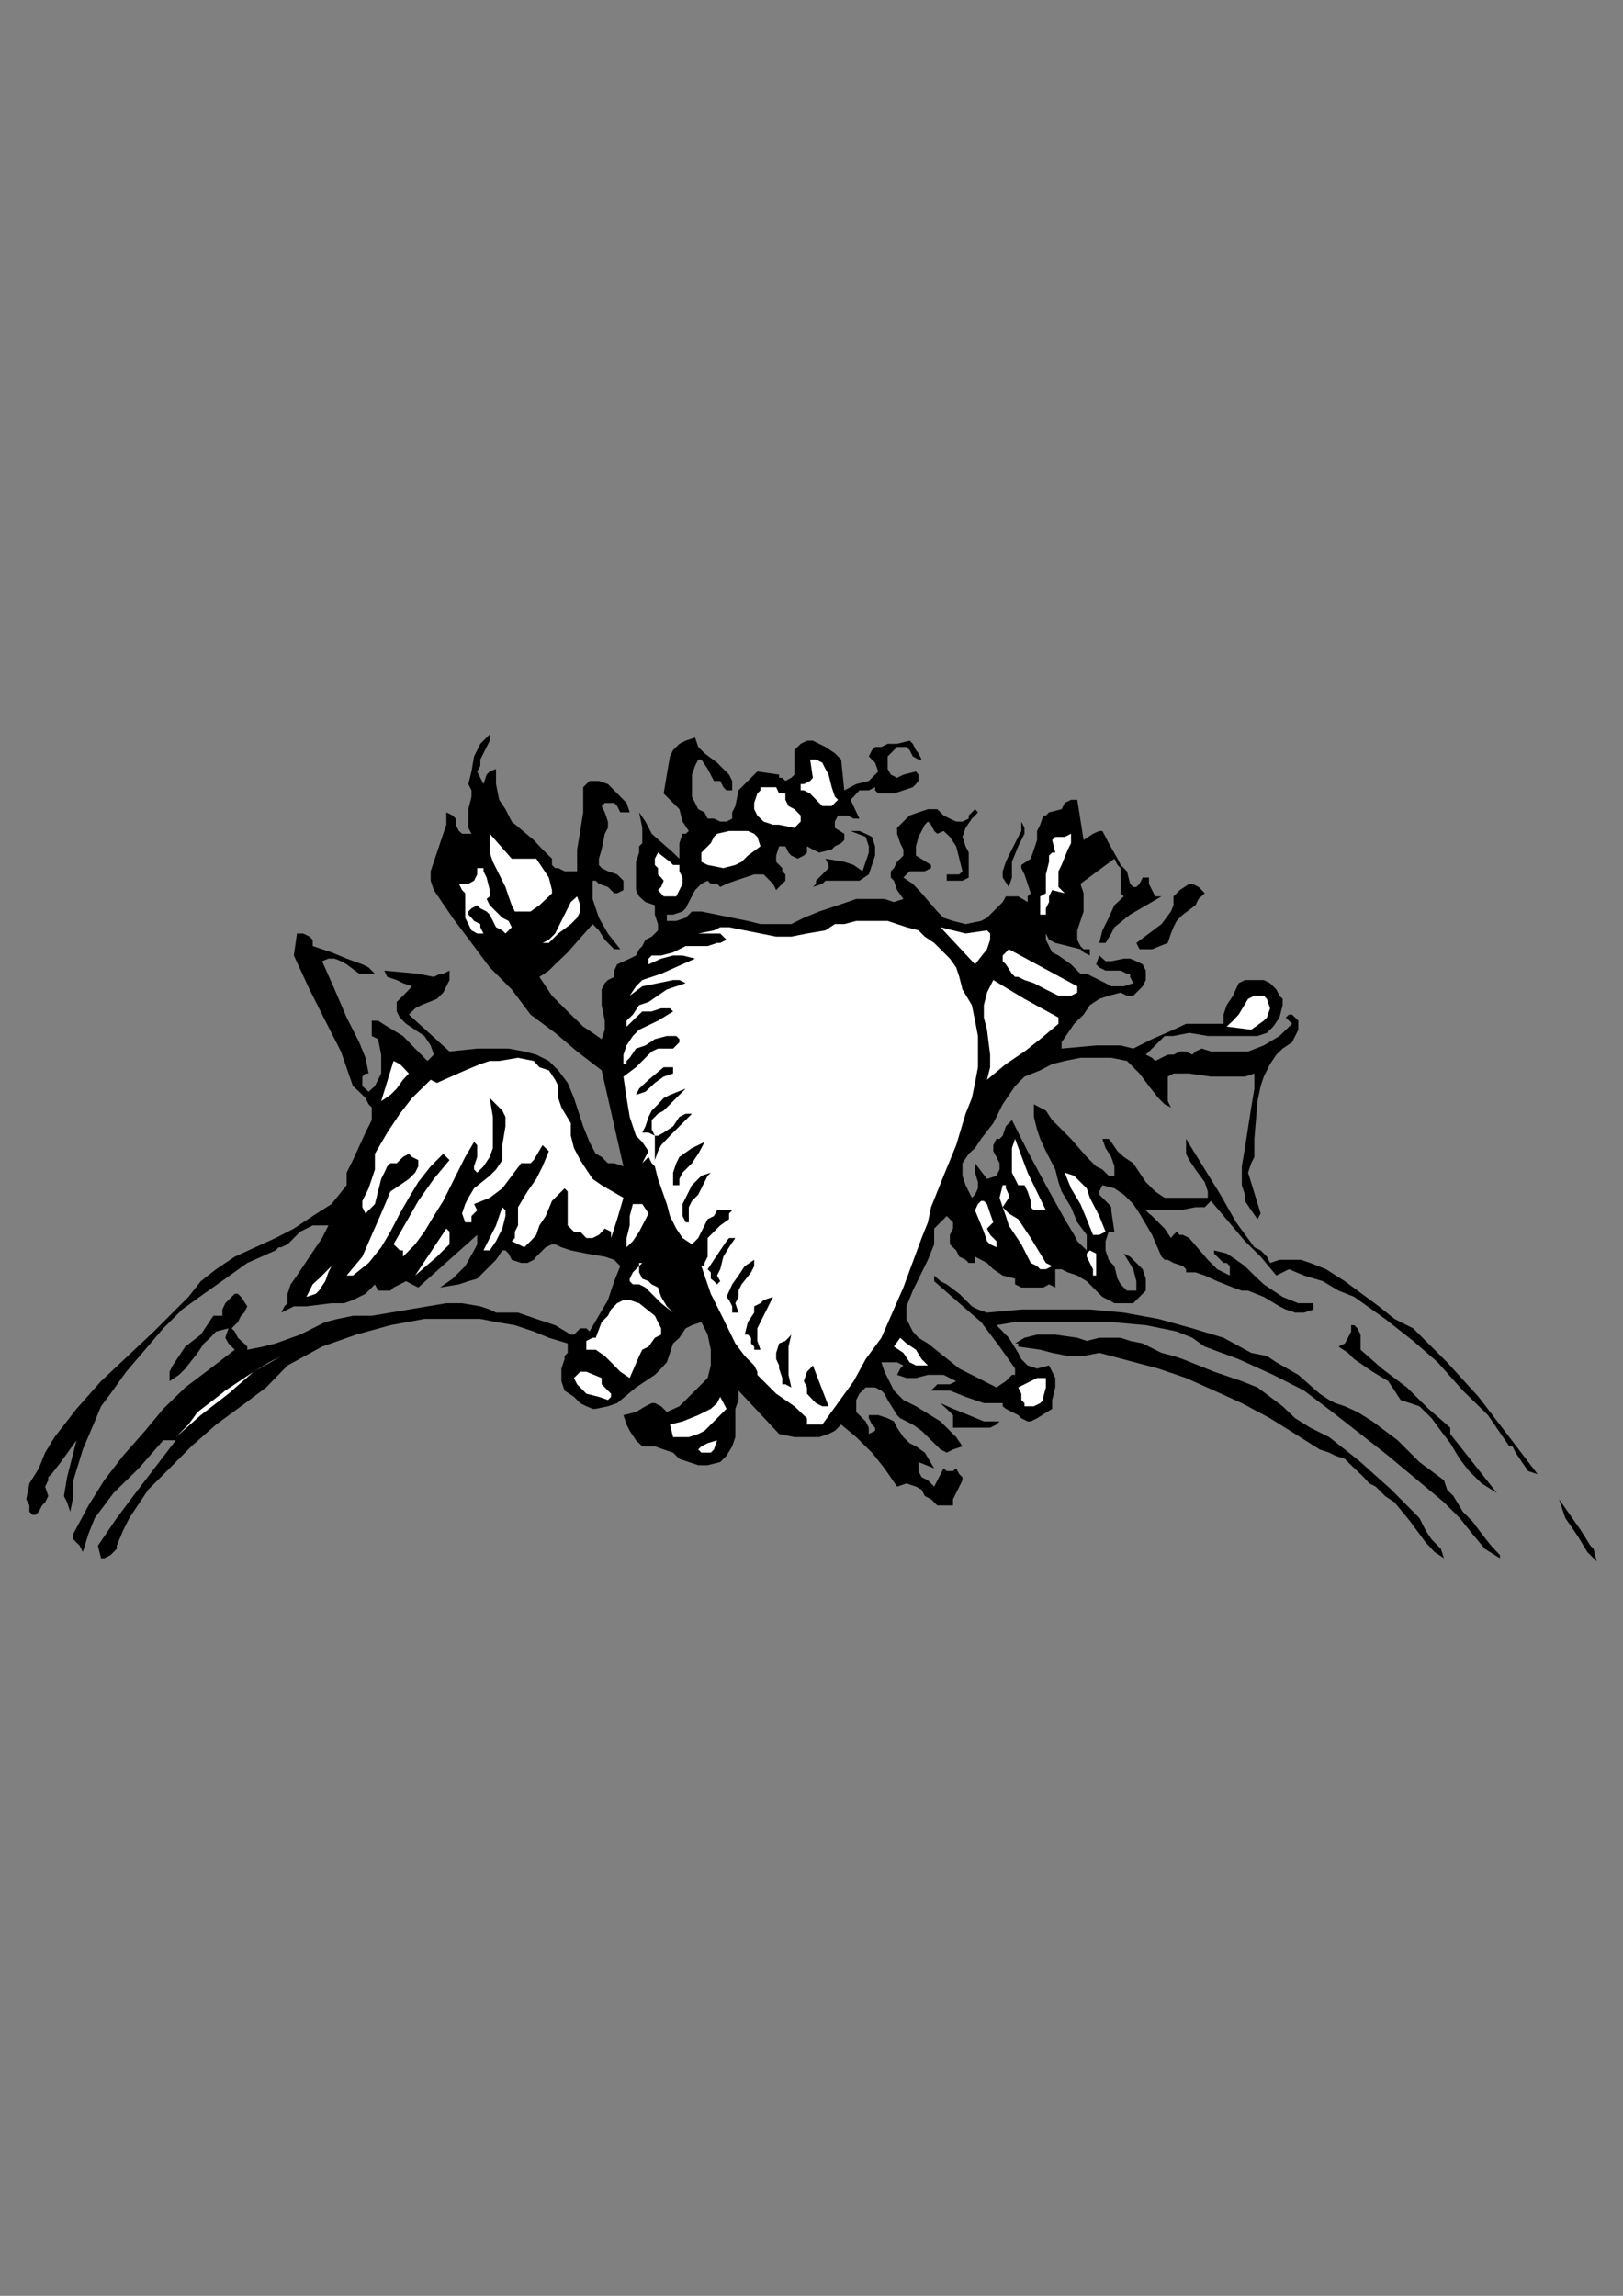 <?xml version="1.0" encoding="utf-8"?>
<!-- Created by UniConvertor 2.0rc4 (https://sk1project.net/) -->
<svg xmlns="http://www.w3.org/2000/svg" height="841.89pt" viewBox="0 0 595.276 841.89" width="595.276pt" version="1.1" xmlns:xlink="http://www.w3.org/1999/xlink" id="ec8c1ce1-f60b-11ea-8e0f-dcc15c148e23">

<rect x="0" y="0" width="595.276" height="841.89" fill="#808080" stroke="none"/>

<g>
	<g>
		<path style="fill:#000000;" d="M 177.326,287.529 L 178.478,284.073 179.63,282.921 181.934,281.985 181.934,287.529 183.086,293.289 185.39,296.745 187.694,301.281 195.758,308.049 198.998,311.505 202.454,314.889 202.454,316.041 202.454,317.193 203.606,318.345 204.758,318.345 207.062,319.497 209.366,319.497 211.67,319.497 211.67,314.889 211.67,311.505 212.822,304.737 213.902,297.897 213.902,290.985 213.902,289.833 213.902,288.681 215.054,287.529 216.206,286.377 219.662,286.377 222.974,287.529 225.278,289.833 227.51,292.137 229.814,294.441 230.966,297.897 229.814,297.897 227.51,297.897 226.358,295.593 225.278,294.441 222.974,294.441 221.822,294.441 220.67,295.593 221.822,297.897 222.974,301.281 222.974,303.585 221.822,305.745 220.67,311.505 219.662,314.889 219.662,317.193 220.67,318.345 222.974,319.497 226.358,320.649 227.51,321.801 228.662,322.953 228.662,324.105 228.662,326.409 226.358,327.561 225.278,327.561 222.974,325.257 219.662,324.105 218.51,322.953 217.358,322.953 217.358,326.409 217.358,329.649 219.662,336.561 222.974,342.321 227.51,348.081 225.278,348.081 224.126,346.929 221.822,344.625 219.662,341.169 218.51,340.017 217.358,338.865 208.214,349.233 203.606,353.625 201.302,355.929 197.846,358.233 202.454,365.145 208.214,370.905 213.902,376.449 217.358,378.753 220.67,381.057 221.822,377.601 221.822,374.289 220.67,368.601 220.67,365.145 220.67,362.841 221.822,360.537 222.974,359.385 225.278,358.233 225.278,355.929 226.358,353.625 230.966,351.537 233.27,350.385 234.422,348.081 235.574,346.929 236.726,344.625 239.03,343.473 240.182,342.321 241.334,341.169 241.334,338.865 240.182,335.409 240.182,334.257 240.182,331.953 236.726,330.801 234.422,328.713 233.27,326.409 233.27,322.953 233.27,316.041 234.422,312.657 234.422,310.353 235.574,309.201 235.574,306.897 235.574,305.745 235.574,303.585 234.422,297.897 236.726,301.281 239.03,305.745 246.878,312.657 249.182,314.889 249.182,309.201 250.334,305.745 251.486,305.745 252.638,304.737 250.334,301.281 249.182,296.745 246.878,294.441 243.422,290.985 244.574,284.073 245.726,277.377 246.878,275.073 249.182,272.769 251.486,271.617 254.942,270.465 256.094,273.921 258.398,276.225 263.006,279.681 267.398,284.073 268.55,286.377 268.55,287.529 268.55,289.833 267.398,289.833 266.462,289.833 265.31,288.681 264.158,286.377 263.006,286.377 261.854,286.377 259.55,281.985 257.246,278.529 256.094,278.529 254.942,280.833 253.79,284.073 253.79,292.137 256.094,296.745 258.398,297.897 259.55,300.201 261.854,300.201 264.158,301.281 266.462,301.281 268.55,300.201 268.55,297.897 269.702,295.593 270.854,289.833 274.31,286.377 277.766,282.921 285.758,284.073 285.758,285.225 286.91,285.225 288.062,286.377 290.222,285.225 291.374,284.073 291.374,279.681 291.374,277.377 291.374,275.073 293.678,272.769 295.982,271.617 298.142,271.617 300.446,272.769 302.75,273.921 306.206,276.225 308.51,278.529 309.662,289.833 314.054,287.529 318.662,286.377 320.966,284.073 322.118,282.921 320.966,279.681 318.662,277.377 319.814,275.073 320.966,273.921 323.27,273.921 325.574,272.769 329.03,272.769 333.638,271.617 334.79,272.769 335.942,275.073 336.878,276.225 338.03,278.529 338.03,278.529 336.878,278.529 334.79,277.377 333.638,275.073 332.486,273.921 331.334,273.921 329.03,273.921 327.878,275.073 325.574,277.377 325.574,279.681 325.574,281.985 326.726,284.073 329.03,285.225 331.334,284.073 335.942,282.921 336.878,284.073 336.878,286.377 335.942,287.529 334.79,288.681 327.878,290.985 325.574,290.985 323.27,290.985 322.118,290.985 320.966,289.833 320.966,288.681 318.662,289.833 315.206,289.833 313.118,292.137 311.966,293.289 315.206,300.201 313.118,300.201 310.814,299.049 309.662,299.049 307.358,299.049 306.206,301.281 306.206,302.433 306.206,302.433 306.206,303.585 309.662,305.745 309.662,308.049 308.51,309.201 306.206,310.353 305.054,311.505 300.446,312.657 298.142,311.505 295.982,310.353 295.982,312.657 294.83,313.737 294.83,313.737 292.526,314.889 290.222,313.737 289.214,312.657 288.062,310.353 285.758,310.353 284.678,313.737 284.678,316.041 286.91,318.345 286.91,319.497 288.062,320.649 288.062,322.953 285.758,325.257 284.678,326.409 283.526,324.105 282.374,322.953 281.222,321.801 280.07,320.649 276.614,320.649 273.158,321.801 269.702,322.953 266.462,324.105 264.158,325.257 263.006,324.105 260.702,324.105 259.55,322.953 257.246,324.105 254.942,326.409 252.638,330.801 251.486,333.105 250.334,334.257 246.878,335.409 244.574,335.409 244.574,337.713 245.726,337.713 248.03,337.713 251.486,336.561 253.79,334.257 257.246,334.257 268.55,336.561 274.31,337.713 278.918,338.865 284.678,338.865 290.222,338.865 294.83,336.561 300.446,334.257 307.358,331.953 314.054,329.649 317.51,329.649 320.966,329.649 324.422,329.649 327.878,330.801 331.334,329.649 329.03,326.409 327.878,322.953 326.726,321.801 326.726,319.497 327.878,318.345 329.03,316.041 330.182,314.889 331.334,313.737 331.334,311.505 330.182,309.201 329.03,305.745 329.03,303.585 330.182,302.433 331.334,301.281 333.638,299.049 336.878,297.897 340.334,296.745 343.79,296.745 346.094,299.049 348.398,300.201 350.702,301.281 353.006,301.281 355.31,300.201 355.31,299.049 356.462,297.897 356.462,297.897 357.614,296.745 358.694,297.897 357.614,299.049 356.462,300.201 354.158,303.585 353.006,306.897 354.158,310.353 355.31,312.657 355.31,314.889 355.31,318.345 355.31,321.801 353.006,322.953 351.854,322.953 347.246,322.953 347.246,320.649 350.702,320.649 351.854,320.649 351.854,320.649 353.006,319.497 351.854,314.889 350.702,310.353 348.398,306.897 346.094,304.737 343.79,305.745 342.638,304.737 342.638,304.737 341.486,302.433 341.486,302.433 340.334,301.281 339.182,302.433 338.03,304.737 336.878,306.897 335.942,310.353 335.942,313.737 341.486,317.193 341.486,318.345 339.182,319.497 336.878,319.497 333.638,319.497 332.486,320.649 331.334,321.801 334.79,324.105 338.03,327.561 343.79,334.257 346.094,336.561 349.55,337.713 354.158,338.865 359.846,337.713 362.006,336.561 364.31,334.257 367.766,330.801 368.918,328.713 371.15,328.713 373.454,328.713 376.91,330.801 376.91,328.713 378.062,327.561 376.91,324.105 375.758,320.649 374.606,318.345 374.606,317.193 378.062,314.889 379.214,311.505 380.366,308.049 380.366,304.737 381.518,302.433 382.67,299.049 383.606,299.049 384.758,297.897 389.366,296.745 390.518,294.441 392.822,293.289 395.126,293.289 397.43,308.049 400.886,305.745 403.19,304.737 404.342,304.737 405.494,306.897 406.646,309.201 409.886,314.889 411.038,317.193 412.19,318.345 413.342,319.497 414.494,324.105 415.646,325.257 416.798,325.257 417.95,324.105 419.102,321.801 421.406,321.801 421.406,324.105 422.558,326.409 423.71,328.713 424.862,328.713 426.014,328.713 414.494,335.409 408.734,340.017 407.582,342.321 405.494,345.777 403.19,345.777 404.342,341.169 406.646,336.561 408.734,331.953 412.19,328.713 411.038,327.561 411.038,326.409 411.038,322.953 411.038,320.649 411.038,318.345 409.886,317.193 408.734,314.889 396.278,324.105 397.43,327.561 397.43,330.801 397.43,334.257 396.278,337.713 395.126,341.169 395.126,344.625 396.278,346.929 397.43,348.081 399.734,348.081 399.734,350.385 397.43,349.233 396.278,348.081 391.67,346.929 387.062,345.777 384.758,344.625 383.606,342.321 383.606,344.625 384.758,346.929 385.91,349.233 388.214,350.385 392.822,353.625 396.278,357.081 398.582,357.081 400.886,358.233 405.494,360.537 407.582,361.689 409.886,361.689 412.19,361.689 415.646,360.537 414.494,358.233 414.494,357.081 413.342,357.081 411.038,355.929 407.582,355.929 405.494,355.929 403.19,354.777 403.19,354.777 402.038,353.625 403.19,350.385 405.494,352.473 407.582,352.473 412.19,351.537 414.494,351.537 416.798,352.473 419.102,353.625 420.254,355.929 420.254,359.385 419.102,361.689 415.646,365.145 413.342,365.145 411.038,363.993 406.646,365.145 403.19,366.297 399.734,368.601 397.43,372.057 393.974,375.441 389.366,382.209 389.366,384.513 402.038,383.361 408.734,383.361 411.038,383.361 415.646,384.513 422.558,381.057 430.406,377.601 435.014,375.441 438.47,375.441 443.006,375.441 448.766,375.441 448.766,372.057 449.918,368.601 452.222,365.145 454.31,360.537 456.614,359.385 461.222,359.385 463.526,359.385 465.83,360.537 466.982,361.689 468.134,362.841 469.286,365.145 470.438,366.297 470.438,368.601 469.286,373.137 466.982,376.449 464.678,378.753 461.222,379.905 458.918,379.905 455.462,379.905 449.918,379.905 443.006,379.905 436.166,378.753 430.406,379.905 427.166,379.905 424.862,382.209 422.558,384.513 420.254,386.745 422.558,387.897 423.71,389.049 428.318,386.745 430.406,386.745 432.71,385.593 435.014,385.593 437.318,386.745 438.47,385.593 440.774,384.513 444.158,385.593 447.614,385.593 449.918,385.593 451.07,385.593 454.31,385.593 457.766,385.593 463.526,383.361 469.286,379.905 473.894,375.441 472.742,374.289 471.59,373.137 472.742,372.057 473.894,372.057 473.894,372.057 475.046,373.137 476.198,374.289 476.198,375.441 476.198,377.601 475.046,379.905 473.894,382.209 470.438,384.513 468.134,386.745 465.83,390.201 464.678,392.505 463.526,394.809 462.374,398.265 461.222,403.809 460.07,417.633 460.07,424.257 458.918,426.561 457.766,430.017 462.374,444.993 461.222,447.081 458.918,443.841 456.614,440.385 456.614,438.081 455.462,434.625 455.462,427.713 456.614,421.017 458.918,406.113 460.07,399.201 460.07,397.113 460.07,393.657 456.614,394.809 452.222,394.809 444.158,394.809 436.166,393.657 432.71,393.657 430.406,393.657 428.318,394.809 428.318,397.113 428.318,400.353 428.318,403.809 429.47,406.113 427.166,404.961 424.862,402.657 421.406,398.265 417.95,393.657 415.646,391.353 413.342,389.049 407.582,387.897 402.038,387.897 396.278,387.897 390.518,389.049 385.91,390.201 381.518,392.505 375.758,394.809 372.302,398.265 367.766,404.961 364.31,411.873 359.846,417.633 357.614,421.017 355.31,423.105 353.006,426.561 353.006,431.169 354.158,434.625 356.462,439.233 357.614,438.081 358.694,435.777 358.694,434.625 358.694,433.473 357.614,430.017 357.614,427.713 357.614,426.561 362.006,432.321 365.462,431.169 366.614,428.865 366.614,426.561 365.462,424.257 364.31,422.169 364.31,419.937 365.462,417.633 366.614,417.633 367.766,416.481 368.918,413.025 371.15,410.721 376.91,422.169 383.606,434.625 390.518,447.081 393.974,452.841 395.126,455.145 398.582,458.529 398.582,455.145 398.582,452.841 395.126,448.233 392.822,442.689 389.366,436.929 388.214,433.473 387.062,428.865 383.606,422.169 381.518,417.633 380.366,414.177 379.214,409.569 379.214,404.961 383.606,407.265 385.91,410.721 392.822,417.633 398.582,424.257 402.038,427.713 404.342,428.865 406.646,431.169 408.734,431.169 408.734,428.865 408.734,427.713 407.582,424.257 405.494,421.017 404.342,417.633 406.646,417.633 407.582,418.785 409.886,422.169 412.19,424.257 415.646,426.561 417.95,430.017 420.254,433.473 423.71,436.929 427.166,439.233 443.006,439.233 443.006,436.929 441.854,433.473 438.47,428.865 436.166,425.409 435.014,423.105 435.014,419.937 435.014,418.785 435.014,417.633 447.614,438.081 453.374,448.233 460.07,457.377 462.374,458.529 463.526,459.681 464.678,460.833 465.83,463.137 469.286,461.985 472.742,461.985 477.134,461.985 480.59,463.137 486.35,465.441 493.262,469.833 505.718,479.049 511.478,483.657 513.71,484.809 518.318,487.113 530.774,499.569 542.294,512.241 553.598,527.001 563.966,540.609 560.51,539.457 558.206,536.145 555.902,532.689 554.75,530.385 553.598,530.385 545.75,518.937 536.534,509.937 527.318,499.569 518.318,491.721 508.022,483.657 496.718,475.593 490.958,473.289 485.198,469.833 478.286,467.745 472.742,465.441 468.134,467.745 462.374,460.833 456.614,455.145 444.158,440.385 441.854,442.689 438.47,442.689 432.71,443.841 427.166,443.841 420.254,443.841 421.406,444.993 422.558,445.929 424.862,448.233 427.166,450.537 429.47,453.993 430.406,452.841 431.558,451.689 432.71,452.841 433.862,452.841 436.166,453.993 443.006,461.985 446.462,465.441 448.766,466.593 451.07,467.745 451.07,465.441 451.07,464.289 449.918,463.137 448.766,463.137 446.462,460.833 445.31,459.681 445.31,459.681 445.31,458.529 449.918,459.681 453.374,461.985 456.614,464.289 460.07,467.745 463.526,470.985 466.982,473.289 470.438,475.593 476.198,477.897 478.286,477.897 480.59,477.897 481.742,477.897 481.742,480.201 478.286,481.353 475.046,481.353 471.59,480.201 469.286,479.049 463.526,475.593 457.766,473.289 455.462,473.289 452.222,472.137 446.462,469.833 441.854,467.745 438.47,466.593 437.318,466.593 435.014,466.593 435.014,465.441 433.862,464.289 430.406,463.137 428.318,461.985 427.166,461.985 426.014,460.833 422.558,452.841 417.95,444.993 415.646,441.537 412.19,438.081 408.734,435.777 404.342,434.625 403.19,436.929 403.19,438.081 403.19,438.081 404.342,439.233 406.646,441.537 407.582,442.689 407.582,443.841 408.734,451.689 407.582,451.689 406.646,451.689 405.494,455.145 405.494,458.529 406.646,461.985 407.582,463.137 408.734,464.289 409.886,468.897 411.038,470.985 412.19,472.137 413.342,473.289 416.798,473.289 416.798,470.985 416.798,469.833 415.646,465.441 412.19,459.681 414.494,460.833 416.798,463.137 419.102,465.441 420.254,468.897 420.254,470.985 420.254,473.289 417.95,475.593 415.646,477.897 413.342,477.897 411.038,477.897 408.734,477.897 406.646,476.745 404.342,475.593 400.886,472.137 398.582,469.833 395.126,467.745 391.67,466.593 389.366,465.441 387.062,465.441 387.062,472.137 384.758,470.985 382.67,472.137 378.062,472.137 375.758,472.137 374.606,472.137 372.302,470.985 372.302,468.897 367.766,467.745 364.31,465.441 362.006,463.137 357.614,460.833 357.614,463.137 355.31,463.137 354.158,461.985 351.854,460.833 350.702,458.529 348.398,456.297 348.398,455.145 348.398,452.841 349.55,450.537 349.55,449.385 349.55,448.233 348.398,447.081 347.246,445.929 342.638,450.537 342.638,453.993 342.638,456.297 340.334,461.985 334.79,473.289 332.486,479.049 332.486,481.353 332.486,483.657 333.638,485.961 334.79,488.265 336.878,490.569 340.334,492.657 346.094,497.265 351.854,501.873 358.694,505.329 365.462,508.785 368.918,506.481 371.15,504.177 372.302,504.177 372.302,501.873 366.614,493.809 359.846,484.809 351.854,477.897 342.638,469.833 342.638,467.745 344.942,469.833 347.246,470.985 351.854,474.441 356.462,479.049 358.694,480.201 362.006,481.353 374.606,480.201 387.062,480.201 399.734,480.201 412.19,481.353 424.862,483.657 437.318,487.113 448.766,490.569 458.918,496.113 464.678,497.265 468.134,499.569 476.198,504.177 484.046,511.089 487.502,513.393 489.806,514.545 493.262,515.697 497.87,517.785 503.414,521.241 512.63,528.153 520.622,536.145 529.622,542.841 530.774,546.297 533.078,548.601 536.534,554.361 539.99,557.817 543.446,562.425 546.902,566.817 550.142,570.273 550.142,571.425 544.598,567.969 539.99,562.425 535.382,556.665 529.622,550.905 509.174,533.841 488.654,517.785 478.286,509.937 466.982,504.177 454.31,498.417 441.854,493.809 437.318,490.569 431.558,488.265 426.014,487.113 420.254,485.961 407.582,484.809 395.126,484.809 388.214,484.809 380.366,484.809 372.302,484.809 365.462,485.961 367.766,488.265 369.998,490.569 373.454,496.113 374.606,498.417 376.91,500.721 380.366,501.873 384.758,500.721 385.91,503.025 387.062,505.329 387.062,508.785 385.91,513.393 385.91,516.633 380.366,520.089 378.062,521.241 376.91,521.241 374.606,520.089 373.454,518.937 371.15,517.785 368.918,516.633 367.766,515.697 367.766,514.545 363.158,514.545 360.854,514.545 354.158,512.241 348.398,509.937 344.942,509.937 343.79,509.937 341.486,509.937 342.638,508.785 343.79,507.633 344.942,507.633 346.094,507.633 348.398,507.633 350.702,506.481 348.398,505.329 346.094,504.177 343.79,504.177 340.334,504.177 335.942,505.329 332.486,505.329 329.03,504.177 330.182,501.873 331.334,500.721 329.03,499.569 327.878,499.569 325.574,499.569 323.27,499.569 324.422,503.025 325.574,505.329 327.878,509.937 331.334,513.393 335.942,515.697 344.942,521.241 349.55,525.849 350.702,527.001 350.702,527.001 353.006,530.385 349.55,531.537 347.246,532.689 344.942,531.537 342.638,529.233 338.03,524.697 334.79,522.393 334.79,522.393 332.486,521.241 330.182,520.089 329.03,518.937 325.574,513.393 324.422,511.089 323.27,509.937 320.966,508.785 317.51,508.785 315.206,511.089 314.054,513.393 314.054,515.697 314.054,517.785 317.51,521.241 318.662,523.545 318.662,525.849 320.966,524.697 320.966,524.697 320.966,523.545 319.814,522.393 318.662,520.089 318.662,518.937 318.662,518.937 322.118,518.937 325.574,520.089 327.878,521.241 329.03,523.545 331.334,527.001 333.638,529.233 335.942,530.385 339.182,532.689 342.638,538.449 336.878,536.145 336.878,537.297 336.878,539.457 338.03,541.689 340.334,542.841 342.638,545.145 346.094,538.449 347.246,539.457 348.398,539.457 349.55,539.457 350.702,538.449 351.854,540.609 353.006,541.689 353.006,542.841 351.854,545.145 350.702,547.449 349.55,549.753 349.55,552.057 346.094,552.057 343.79,552.057 341.486,549.753 339.182,548.601 338.03,546.297 335.942,545.145 332.486,543.993 329.03,545.145 324.422,538.449 319.814,532.689 314.054,527.001 308.51,522.393 306.206,524.697 303.902,525.849 300.446,527.001 297.134,527.001 291.374,527.001 285.758,525.849 270.854,509.937 270.854,513.393 269.702,516.633 269.702,523.545 269.702,527.001 268.55,530.385 266.462,533.841 264.158,536.145 259.55,537.297 256.094,537.297 252.638,536.145 249.182,534.993 246.878,532.689 243.422,531.537 240.182,530.385 235.574,530.385 233.27,528.153 230.966,524.697 229.814,522.393 228.662,518.937 233.27,517.785 236.726,515.697 239.03,514.545 240.182,514.545 242.486,515.697 244.574,517.785 249.182,515.697 252.638,512.241 259.55,505.329 260.702,500.721 260.702,494.961 259.55,489.417 258.398,487.113 257.246,484.809 253.79,485.961 251.486,487.113 249.182,490.569 246.878,492.657 244.574,499.569 242.486,501.873 240.182,504.177 236.726,506.481 233.27,508.785 226.358,514.545 222.974,515.697 218.51,516.633 217.358,516.633 215.054,515.697 212.822,514.545 210.518,512.241 207.062,509.937 205.91,506.481 205.91,501.873 207.062,498.417 207.062,497.265 208.214,496.113 208.214,492.657 201.302,490.569 195.758,488.265 188.846,485.961 181.934,484.809 176.174,483.657 169.478,483.657 155.654,483.657 143.198,485.961 130.598,489.417 118.142,493.809 105.47,500.721 97.622,508.785 88.406,515.697 79.262,522.393 70.19,530.385 62.198,538.449 54.35,546.297 47.438,556.665 45.134,561.273 42.83,566.817 42.83,567.969 41.678,569.121 40.526,570.273 38.222,571.425 37.07,571.425 35.918,566.817 42.83,556.665 49.742,547.449 64.502,528.153 59.894,528.153 50.894,538.449 41.678,547.449 38.222,552.057 34.766,556.665 32.462,562.425 30.374,569.121 29.222,566.817 28.07,565.665 26.918,564.513 26.918,563.361 26.918,562.425 32.462,552.057 38.222,542.841 45.134,533.841 53.198,524.697 59.894,516.633 67.958,508.785 77.102,501.873 86.102,494.961 83.798,492.657 82.646,490.569 83.798,487.113 79.262,488.265 77.102,490.569 74.798,492.657 72.494,496.113 67.958,501.873 65.654,504.177 62.198,506.481 62.198,503.025 63.35,500.721 65.654,497.265 67.958,493.809 73.646,489.417 75.95,485.961 78.254,482.505 79.262,482.505 81.566,482.505 81.566,480.201 82.646,477.897 86.102,474.441 87.254,474.441 88.406,475.593 90.71,479.049 89.558,481.353 88.406,482.505 87.254,484.809 86.102,485.961 84.95,487.113 86.102,488.265 87.254,490.569 89.558,492.657 90.71,493.809 90.71,494.961 96.47,493.809 101.078,492.657 110.078,489.417 119.294,484.809 123.902,483.657 129.446,482.505 136.358,482.505 143.198,481.353 156.806,479.049 163.718,477.897 169.478,477.897 176.174,479.049 179.63,480.201 181.934,481.353 186.542,481.353 189.998,481.353 196.694,483.657 203.606,485.961 209.366,489.417 210.518,489.417 212.822,487.113 213.902,487.113 215.054,487.113 215.054,487.113 216.206,488.265 222.974,476.745 225.278,469.833 227.51,464.289 225.278,461.985 221.822,460.833 215.054,459.681 209.366,458.529 205.91,457.377 205.91,457.377 203.606,456.297 202.454,456.297 200.15,457.377 196.694,460.833 195.758,461.985 193.454,463.137 191.15,463.137 187.694,461.985 186.542,459.681 185.39,458.529 185.39,458.529 184.238,458.529 181.934,461.985 179.63,464.289 177.326,466.593 175.022,468.897 171.782,469.833 168.326,470.985 161.414,472.137 166.022,468.897 170.63,464.289 173.87,458.529 175.022,456.297 175.022,452.841 153.422,472.137 151.118,470.985 148.958,469.833 146.654,470.985 144.35,472.137 143.198,473.289 140.966,473.289 138.662,473.289 137.51,470.985 134.054,474.441 129.446,476.745 126.206,477.897 121.598,477.897 112.382,479.049 107.774,479.049 105.47,480.201 103.166,481.353 104.318,479.049 105.47,477.897 105.47,474.441 106.622,470.985 108.926,467.745 111.23,464.289 115.838,457.377 118.142,453.993 120.446,449.385 116.99,449.385 114.686,449.385 112.382,450.537 110.078,451.689 105.47,456.297 103.166,457.377 102.23,457.377 101.078,458.529 90.71,463.137 82.646,468.897 74.798,474.441 66.806,480.201 59.894,487.113 53.198,494.961 46.286,503.025 40.526,511.089 37.07,515.697 34.766,521.241 30.374,531.537 26.918,542.841 26.918,548.601 25.766,554.361 24.614,550.905 23.462,548.601 24.614,541.689 28.07,528.153 22.31,536.145 18.854,540.609 17.702,541.689 17.702,542.841 16.55,545.145 17.702,548.601 16.55,550.905 15.398,552.057 14.246,554.361 13.094,555.513 11.942,555.513 10.79,554.361 10.79,552.057 9.638,549.753 10.79,543.993 14.246,538.449 16.55,532.689 20.006,527.001 28.07,516.633 37.07,506.481 56.438,488.265 65.654,479.049 69.11,475.593 73.646,469.833 79.262,465.441 86.102,460.833 101.078,453.993 107.774,450.537 114.686,445.929 121.598,441.537 127.142,434.625 127.142,432.321 127.142,430.017 129.446,425.409 134.054,415.329 136.358,410.721 136.358,406.113 135.206,404.961 134.054,402.657 131.75,400.353 129.446,398.265 125.054,385.593 119.294,374.289 113.534,362.841 107.774,350.385 108.926,342.321 111.23,342.321 113.534,343.473 114.686,344.625 114.686,346.929 121.598,349.233 127.142,351.537 132.902,353.625 135.206,354.777 137.51,357.081 134.054,357.081 131.75,357.081 127.142,353.625 125.054,352.473 122.75,351.537 120.446,351.537 118.142,352.473 122.75,362.841 127.142,373.137 131.75,382.209 134.054,387.897 135.206,393.657 134.054,393.657 132.902,394.809 132.902,398.265 135.206,400.353 137.51,398.265 138.662,395.961 139.814,393.657 139.814,391.353 139.814,389.049 139.814,386.745 138.662,381.057 136.358,379.905 136.358,377.601 136.358,374.289 138.662,374.289 142.046,376.449 147.806,379.905 152.27,384.513 156.806,389.049 159.11,386.745 157.958,383.361 155.654,379.905 148.958,375.441 146.654,373.137 145.502,370.905 145.502,367.449 146.654,366.297 148.958,363.993 151.118,361.689 147.806,360.537 145.502,359.385 142.046,358.233 140.966,355.929 153.422,357.081 159.11,358.233 161.414,357.081 162.566,357.081 164.87,355.929 164.87,359.385 163.718,361.689 162.566,363.993 160.262,366.297 154.502,368.601 152.27,369.753 149.966,372.057 164.87,385.593 175.022,384.513 180.782,384.513 186.542,384.513 192.302,385.593 196.694,386.745 201.302,389.049 204.758,392.505 208.214,397.113 210.518,402.657 213.902,413.025 216.206,418.785 218.51,423.105 220.67,424.257 222.974,426.561 225.278,426.561 228.662,427.713 220.67,392.505 211.67,385.593 203.606,378.753 194.606,372.057 187.694,362.841 179.63,354.777 172.934,345.777 166.022,336.561 159.11,326.409 157.958,322.953 157.958,319.497 159.11,316.041 160.262,312.657 162.566,305.745 163.718,302.433 163.718,297.897 166.022,299.049 167.174,300.201 167.174,302.433 168.326,304.737 169.478,305.745 170.63,305.745 172.934,305.745 171.782,303.585 171.782,301.281 171.782,296.745 172.934,292.137 172.934,289.833 171.782,287.529 172.934,282.921 173.87,277.377 176.174,272.769 179.63,269.313 179.63,271.617 178.478,273.921 176.174,278.529 176.174,280.833 175.022,282.921 176.174,285.225 177.326,287.529 Z" />
		<path style="stroke:#000000;stroke-width:0.0;stroke-miterlimit:10.433;fill:none;" d="M 177.326,287.529 L 178.478,284.073 179.63,282.921 181.934,281.985 181.934,287.529 183.086,293.289 185.39,296.745 187.694,301.281 195.758,308.049 198.998,311.505 202.454,314.889 202.454,316.041 202.454,317.193 203.606,318.345 204.758,318.345 207.062,319.497 209.366,319.497 211.67,319.497 211.67,314.889 211.67,311.505 212.822,304.737 213.902,297.897 213.902,290.985 213.902,289.833 213.902,288.681 215.054,287.529 216.206,286.377 219.662,286.377 222.974,287.529 225.278,289.833 227.51,292.137 229.814,294.441 230.966,297.897 229.814,297.897 227.51,297.897 226.358,295.593 225.278,294.441 222.974,294.441 221.822,294.441 220.67,295.593 221.822,297.897 222.974,301.281 222.974,303.585 221.822,305.745 220.67,311.505 219.662,314.889 219.662,317.193 220.67,318.345 222.974,319.497 226.358,320.649 227.51,321.801 228.662,322.953 228.662,324.105 228.662,326.409 226.358,327.561 225.278,327.561 222.974,325.257 219.662,324.105 218.51,322.953 217.358,322.953 217.358,326.409 217.358,329.649 219.662,336.561 222.974,342.321 227.51,348.081 225.278,348.081 224.126,346.929 221.822,344.625 219.662,341.169 218.51,340.017 217.358,338.865 208.214,349.233 203.606,353.625 201.302,355.929 197.846,358.233 202.454,365.145 208.214,370.905 213.902,376.449 217.358,378.753 220.67,381.057 221.822,377.601 221.822,374.289 220.67,368.601 220.67,365.145 220.67,362.841 221.822,360.537 222.974,359.385 225.278,358.233 225.278,355.929 226.358,353.625 230.966,351.537 233.27,350.385 234.422,348.081 235.574,346.929 236.726,344.625 239.03,343.473 240.182,342.321 241.334,341.169 241.334,338.865 240.182,335.409 240.182,334.257 240.182,331.953 236.726,330.801 234.422,328.713 233.27,326.409 233.27,322.953 233.27,316.041 234.422,312.657 234.422,310.353 235.574,309.201 235.574,306.897 235.574,305.745 235.574,303.585 234.422,297.897 236.726,301.281 239.03,305.745 246.878,312.657 249.182,314.889 249.182,309.201 250.334,305.745 251.486,305.745 252.638,304.737 250.334,301.281 249.182,296.745 246.878,294.441 243.422,290.985 244.574,284.073 245.726,277.377 246.878,275.073 249.182,272.769 251.486,271.617 254.942,270.465 256.094,273.921 258.398,276.225 263.006,279.681 267.398,284.073 268.55,286.377 268.55,287.529 268.55,289.833 267.398,289.833 266.462,289.833 265.31,288.681 264.158,286.377 263.006,286.377 261.854,286.377 259.55,281.985 257.246,278.529 256.094,278.529 254.942,280.833 253.79,284.073 253.79,292.137 256.094,296.745 258.398,297.897 259.55,300.201 261.854,300.201 264.158,301.281 266.462,301.281 268.55,300.201 268.55,297.897 269.702,295.593 270.854,289.833 274.31,286.377 277.766,282.921 285.758,284.073 285.758,285.225 286.91,285.225 288.062,286.377 290.222,285.225 291.374,284.073 291.374,279.681 291.374,277.377 291.374,275.073 293.678,272.769 295.982,271.617 298.142,271.617 300.446,272.769 302.75,273.921 306.206,276.225 308.51,278.529 309.662,289.833 314.054,287.529 318.662,286.377 320.966,284.073 322.118,282.921 320.966,279.681 318.662,277.377 319.814,275.073 320.966,273.921 323.27,273.921 325.574,272.769 329.03,272.769 333.638,271.617 334.79,272.769 335.942,275.073 336.878,276.225 338.03,278.529 338.03,278.529 336.878,278.529 334.79,277.377 333.638,275.073 332.486,273.921 331.334,273.921 329.03,273.921 327.878,275.073 325.574,277.377 325.574,279.681 325.574,281.985 326.726,284.073 329.03,285.225 331.334,284.073 335.942,282.921 336.878,284.073 336.878,286.377 335.942,287.529 334.79,288.681 327.878,290.985 325.574,290.985 323.27,290.985 322.118,290.985 320.966,289.833 320.966,288.681 318.662,289.833 315.206,289.833 313.118,292.137 311.966,293.289 315.206,300.201 313.118,300.201 310.814,299.049 309.662,299.049 307.358,299.049 306.206,301.281 306.206,302.433 306.206,302.433 306.206,303.585 309.662,305.745 309.662,308.049 308.51,309.201 306.206,310.353 305.054,311.505 300.446,312.657 298.142,311.505 295.982,310.353 295.982,312.657 294.83,313.737 294.83,313.737 292.526,314.889 290.222,313.737 289.214,312.657 288.062,310.353 285.758,310.353 284.678,313.737 284.678,316.041 286.91,318.345 286.91,319.497 288.062,320.649 288.062,322.953 285.758,325.257 284.678,326.409 283.526,324.105 282.374,322.953 281.222,321.801 280.07,320.649 276.614,320.649 273.158,321.801 269.702,322.953 266.462,324.105 264.158,325.257 263.006,324.105 260.702,324.105 259.55,322.953 257.246,324.105 254.942,326.409 252.638,330.801 251.486,333.105 250.334,334.257 246.878,335.409 244.574,335.409 244.574,337.713 245.726,337.713 248.03,337.713 251.486,336.561 253.79,334.257 257.246,334.257 268.55,336.561 274.31,337.713 278.918,338.865 284.678,338.865 290.222,338.865 294.83,336.561 300.446,334.257 307.358,331.953 314.054,329.649 317.51,329.649 320.966,329.649 324.422,329.649 327.878,330.801 331.334,329.649 329.03,326.409 327.878,322.953 326.726,321.801 326.726,319.497 327.878,318.345 329.03,316.041 330.182,314.889 331.334,313.737 331.334,311.505 330.182,309.201 329.03,305.745 329.03,303.585 330.182,302.433 331.334,301.281 333.638,299.049 336.878,297.897 340.334,296.745 343.79,296.745 346.094,299.049 348.398,300.201 350.702,301.281 353.006,301.281 355.31,300.201 355.31,299.049 356.462,297.897 356.462,297.897 357.614,296.745 358.694,297.897 357.614,299.049 356.462,300.201 354.158,303.585 353.006,306.897 354.158,310.353 355.31,312.657 355.31,314.889 355.31,318.345 355.31,321.801 353.006,322.953 351.854,322.953 347.246,322.953 347.246,320.649 350.702,320.649 351.854,320.649 351.854,320.649 353.006,319.497 351.854,314.889 350.702,310.353 348.398,306.897 346.094,304.737 343.79,305.745 342.638,304.737 342.638,304.737 341.486,302.433 341.486,302.433 340.334,301.281 339.182,302.433 338.03,304.737 336.878,306.897 335.942,310.353 335.942,313.737 341.486,317.193 341.486,318.345 339.182,319.497 336.878,319.497 333.638,319.497 332.486,320.649 331.334,321.801 334.79,324.105 338.03,327.561 343.79,334.257 346.094,336.561 349.55,337.713 354.158,338.865 359.846,337.713 362.006,336.561 364.31,334.257 367.766,330.801 368.918,328.713 371.15,328.713 373.454,328.713 376.91,330.801 376.91,328.713 378.062,327.561 376.91,324.105 375.758,320.649 374.606,318.345 374.606,317.193 378.062,314.889 379.214,311.505 380.366,308.049 380.366,304.737 381.518,302.433 382.67,299.049 383.606,299.049 384.758,297.897 389.366,296.745 390.518,294.441 392.822,293.289 395.126,293.289 397.43,308.049 400.886,305.745 403.19,304.737 404.342,304.737 405.494,306.897 406.646,309.201 409.886,314.889 411.038,317.193 412.19,318.345 413.342,319.497 414.494,324.105 415.646,325.257 416.798,325.257 417.95,324.105 419.102,321.801 421.406,321.801 421.406,324.105 422.558,326.409 423.71,328.713 424.862,328.713 426.014,328.713 414.494,335.409 408.734,340.017 407.582,342.321 405.494,345.777 403.19,345.777 404.342,341.169 406.646,336.561 408.734,331.953 412.19,328.713 411.038,327.561 411.038,326.409 411.038,322.953 411.038,320.649 411.038,318.345 409.886,317.193 408.734,314.889 396.278,324.105 397.43,327.561 397.43,330.801 397.43,334.257 396.278,337.713 395.126,341.169 395.126,344.625 396.278,346.929 397.43,348.081 399.734,348.081 399.734,350.385 397.43,349.233 396.278,348.081 391.67,346.929 387.062,345.777 384.758,344.625 383.606,342.321 383.606,344.625 384.758,346.929 385.91,349.233 388.214,350.385 392.822,353.625 396.278,357.081 398.582,357.081 400.886,358.233 405.494,360.537 407.582,361.689 409.886,361.689 412.19,361.689 415.646,360.537 414.494,358.233 414.494,357.081 413.342,357.081 411.038,355.929 407.582,355.929 405.494,355.929 403.19,354.777 403.19,354.777 402.038,353.625 403.19,350.385 405.494,352.473 407.582,352.473 412.19,351.537 414.494,351.537 416.798,352.473 419.102,353.625 420.254,355.929 420.254,359.385 419.102,361.689 415.646,365.145 413.342,365.145 411.038,363.993 406.646,365.145 403.19,366.297 399.734,368.601 397.43,372.057 393.974,375.441 389.366,382.209 389.366,384.513 402.038,383.361 408.734,383.361 411.038,383.361 415.646,384.513 422.558,381.057 430.406,377.601 435.014,375.441 438.47,375.441 443.006,375.441 448.766,375.441 448.766,372.057 449.918,368.601 452.222,365.145 454.31,360.537 456.614,359.385 461.222,359.385 463.526,359.385 465.83,360.537 466.982,361.689 468.134,362.841 469.286,365.145 470.438,366.297 470.438,368.601 469.286,373.137 466.982,376.449 464.678,378.753 461.222,379.905 458.918,379.905 455.462,379.905 449.918,379.905 443.006,379.905 436.166,378.753 430.406,379.905 427.166,379.905 424.862,382.209 422.558,384.513 420.254,386.745 422.558,387.897 423.71,389.049 428.318,386.745 430.406,386.745 432.71,385.593 435.014,385.593 437.318,386.745 438.47,385.593 440.774,384.513 444.158,385.593 447.614,385.593 449.918,385.593 451.07,385.593 454.31,385.593 457.766,385.593 463.526,383.361 469.286,379.905 473.894,375.441 472.742,374.289 471.59,373.137 472.742,372.057 473.894,372.057 473.894,372.057 475.046,373.137 476.198,374.289 476.198,375.441 476.198,377.601 475.046,379.905 473.894,382.209 470.438,384.513 468.134,386.745 465.83,390.201 464.678,392.505 463.526,394.809 462.374,398.265 461.222,403.809 460.07,417.633 460.07,424.257 458.918,426.561 457.766,430.017 462.374,444.993 461.222,447.081 458.918,443.841 456.614,440.385 456.614,438.081 455.462,434.625 455.462,427.713 456.614,421.017 458.918,406.113 460.07,399.201 460.07,397.113 460.07,393.657 456.614,394.809 452.222,394.809 444.158,394.809 436.166,393.657 432.71,393.657 430.406,393.657 428.318,394.809 428.318,397.113 428.318,400.353 428.318,403.809 429.47,406.113 427.166,404.961 424.862,402.657 421.406,398.265 417.95,393.657 415.646,391.353 413.342,389.049 407.582,387.897 402.038,387.897 396.278,387.897 390.518,389.049 385.91,390.201 381.518,392.505 375.758,394.809 372.302,398.265 367.766,404.961 364.31,411.873 359.846,417.633 357.614,421.017 355.31,423.105 353.006,426.561 353.006,431.169 354.158,434.625 356.462,439.233 357.614,438.081 358.694,435.777 358.694,434.625 358.694,433.473 357.614,430.017 357.614,427.713 357.614,426.561 362.006,432.321 365.462,431.169 366.614,428.865 366.614,426.561 365.462,424.257 364.31,422.169 364.31,419.937 365.462,417.633 366.614,417.633 367.766,416.481 368.918,413.025 371.15,410.721 376.91,422.169 383.606,434.625 390.518,447.081 393.974,452.841 395.126,455.145 398.582,458.529 398.582,455.145 398.582,452.841 395.126,448.233 392.822,442.689 389.366,436.929 388.214,433.473 387.062,428.865 383.606,422.169 381.518,417.633 380.366,414.177 379.214,409.569 379.214,404.961 383.606,407.265 385.91,410.721 392.822,417.633 398.582,424.257 402.038,427.713 404.342,428.865 406.646,431.169 408.734,431.169 408.734,428.865 408.734,427.713 407.582,424.257 405.494,421.017 404.342,417.633 406.646,417.633 407.582,418.785 409.886,422.169 412.19,424.257 415.646,426.561 417.95,430.017 420.254,433.473 423.71,436.929 427.166,439.233 443.006,439.233 443.006,436.929 441.854,433.473 438.47,428.865 436.166,425.409 435.014,423.105 435.014,419.937 435.014,418.785 435.014,417.633 447.614,438.081 453.374,448.233 460.07,457.377 462.374,458.529 463.526,459.681 464.678,460.833 465.83,463.137 469.286,461.985 472.742,461.985 477.134,461.985 480.59,463.137 486.35,465.441 493.262,469.833 505.718,479.049 511.478,483.657 513.71,484.809 518.318,487.113 530.774,499.569 542.294,512.241 553.598,527.001 563.966,540.609 560.51,539.457 558.206,536.145 555.902,532.689 554.75,530.385 553.598,530.385 545.75,518.937 536.534,509.937 527.318,499.569 518.318,491.721 508.022,483.657 496.718,475.593 490.958,473.289 485.198,469.833 478.286,467.745 472.742,465.441 468.134,467.745 462.374,460.833 456.614,455.145 444.158,440.385 441.854,442.689 438.47,442.689 432.71,443.841 427.166,443.841 420.254,443.841 421.406,444.993 422.558,445.929 424.862,448.233 427.166,450.537 429.47,453.993 430.406,452.841 431.558,451.689 432.71,452.841 433.862,452.841 436.166,453.993 443.006,461.985 446.462,465.441 448.766,466.593 451.07,467.745 451.07,465.441 451.07,464.289 449.918,463.137 448.766,463.137 446.462,460.833 445.31,459.681 445.31,459.681 445.31,458.529 449.918,459.681 453.374,461.985 456.614,464.289 460.07,467.745 463.526,470.985 466.982,473.289 470.438,475.593 476.198,477.897 478.286,477.897 480.59,477.897 481.742,477.897 481.742,480.201 478.286,481.353 475.046,481.353 471.59,480.201 469.286,479.049 463.526,475.593 457.766,473.289 455.462,473.289 452.222,472.137 446.462,469.833 441.854,467.745 438.47,466.593 437.318,466.593 435.014,466.593 435.014,465.441 433.862,464.289 430.406,463.137 428.318,461.985 427.166,461.985 426.014,460.833 422.558,452.841 417.95,444.993 415.646,441.537 412.19,438.081 408.734,435.777 404.342,434.625 403.19,436.929 403.19,438.081 403.19,438.081 404.342,439.233 406.646,441.537 407.582,442.689 407.582,443.841 408.734,451.689 407.582,451.689 406.646,451.689 405.494,455.145 405.494,458.529 406.646,461.985 407.582,463.137 408.734,464.289 409.886,468.897 411.038,470.985 412.19,472.137 413.342,473.289 416.798,473.289 416.798,470.985 416.798,469.833 415.646,465.441 412.19,459.681 414.494,460.833 416.798,463.137 419.102,465.441 420.254,468.897 420.254,470.985 420.254,473.289 417.95,475.593 415.646,477.897 413.342,477.897 411.038,477.897 408.734,477.897 406.646,476.745 404.342,475.593 400.886,472.137 398.582,469.833 395.126,467.745 391.67,466.593 389.366,465.441 387.062,465.441 387.062,472.137 384.758,470.985 382.67,472.137 378.062,472.137 375.758,472.137 374.606,472.137 372.302,470.985 372.302,468.897 367.766,467.745 364.31,465.441 362.006,463.137 357.614,460.833 357.614,463.137 355.31,463.137 354.158,461.985 351.854,460.833 350.702,458.529 348.398,456.297 348.398,455.145 348.398,452.841 349.55,450.537 349.55,449.385 349.55,448.233 348.398,447.081 347.246,445.929 342.638,450.537 342.638,453.993 342.638,456.297 340.334,461.985 334.79,473.289 332.486,479.049 332.486,481.353 332.486,483.657 333.638,485.961 334.79,488.265 336.878,490.569 340.334,492.657 346.094,497.265 351.854,501.873 358.694,505.329 365.462,508.785 368.918,506.481 371.15,504.177 372.302,504.177 372.302,501.873 366.614,493.809 359.846,484.809 351.854,477.897 342.638,469.833 342.638,467.745 344.942,469.833 347.246,470.985 351.854,474.441 356.462,479.049 358.694,480.201 362.006,481.353 374.606,480.201 387.062,480.201 399.734,480.201 412.19,481.353 424.862,483.657 437.318,487.113 448.766,490.569 458.918,496.113 464.678,497.265 468.134,499.569 476.198,504.177 484.046,511.089 487.502,513.393 489.806,514.545 493.262,515.697 497.87,517.785 503.414,521.241 512.63,528.153 520.622,536.145 529.622,542.841 530.774,546.297 533.078,548.601 536.534,554.361 539.99,557.817 543.446,562.425 546.902,566.817 550.142,570.273 550.142,571.425 544.598,567.969 539.99,562.425 535.382,556.665 529.622,550.905 509.174,533.841 488.654,517.785 478.286,509.937 466.982,504.177 454.31,498.417 441.854,493.809 437.318,490.569 431.558,488.265 426.014,487.113 420.254,485.961 407.582,484.809 395.126,484.809 388.214,484.809 380.366,484.809 372.302,484.809 365.462,485.961 367.766,488.265 369.998,490.569 373.454,496.113 374.606,498.417 376.91,500.721 380.366,501.873 384.758,500.721 385.91,503.025 387.062,505.329 387.062,508.785 385.91,513.393 385.91,516.633 380.366,520.089 378.062,521.241 376.91,521.241 374.606,520.089 373.454,518.937 371.15,517.785 368.918,516.633 367.766,515.697 367.766,514.545 363.158,514.545 360.854,514.545 354.158,512.241 348.398,509.937 344.942,509.937 343.79,509.937 341.486,509.937 342.638,508.785 343.79,507.633 344.942,507.633 346.094,507.633 348.398,507.633 350.702,506.481 348.398,505.329 346.094,504.177 343.79,504.177 340.334,504.177 335.942,505.329 332.486,505.329 329.03,504.177 330.182,501.873 331.334,500.721 329.03,499.569 327.878,499.569 325.574,499.569 323.27,499.569 324.422,503.025 325.574,505.329 327.878,509.937 331.334,513.393 335.942,515.697 344.942,521.241 349.55,525.849 350.702,527.001 350.702,527.001 353.006,530.385 349.55,531.537 347.246,532.689 344.942,531.537 342.638,529.233 338.03,524.697 334.79,522.393 334.79,522.393 332.486,521.241 330.182,520.089 329.03,518.937 325.574,513.393 324.422,511.089 323.27,509.937 320.966,508.785 317.51,508.785 315.206,511.089 314.054,513.393 314.054,515.697 314.054,517.785 317.51,521.241 318.662,523.545 318.662,525.849 320.966,524.697 320.966,524.697 320.966,523.545 319.814,522.393 318.662,520.089 318.662,518.937 318.662,518.937 322.118,518.937 325.574,520.089 327.878,521.241 329.03,523.545 331.334,527.001 333.638,529.233 335.942,530.385 339.182,532.689 342.638,538.449 336.878,536.145 336.878,537.297 336.878,539.457 338.03,541.689 340.334,542.841 342.638,545.145 346.094,538.449 347.246,539.457 348.398,539.457 349.55,539.457 350.702,538.449 351.854,540.609 353.006,541.689 353.006,542.841 351.854,545.145 350.702,547.449 349.55,549.753 349.55,552.057 346.094,552.057 343.79,552.057 341.486,549.753 339.182,548.601 338.03,546.297 335.942,545.145 332.486,543.993 329.03,545.145 324.422,538.449 319.814,532.689 314.054,527.001 308.51,522.393 306.206,524.697 303.902,525.849 300.446,527.001 297.134,527.001 291.374,527.001 285.758,525.849 270.854,509.937 270.854,513.393 269.702,516.633 269.702,523.545 269.702,527.001 268.55,530.385 266.462,533.841 264.158,536.145 259.55,537.297 256.094,537.297 252.638,536.145 249.182,534.993 246.878,532.689 243.422,531.537 240.182,530.385 235.574,530.385 233.27,528.153 230.966,524.697 229.814,522.393 228.662,518.937 233.27,517.785 236.726,515.697 239.03,514.545 240.182,514.545 242.486,515.697 244.574,517.785 249.182,515.697 252.638,512.241 259.55,505.329 260.702,500.721 260.702,494.961 259.55,489.417 258.398,487.113 257.246,484.809 253.79,485.961 251.486,487.113 249.182,490.569 246.878,492.657 244.574,499.569 242.486,501.873 240.182,504.177 236.726,506.481 233.27,508.785 226.358,514.545 222.974,515.697 218.51,516.633 217.358,516.633 215.054,515.697 212.822,514.545 210.518,512.241 207.062,509.937 205.91,506.481 205.91,501.873 207.062,498.417 207.062,497.265 208.214,496.113 208.214,492.657 201.302,490.569 195.758,488.265 188.846,485.961 181.934,484.809 176.174,483.657 169.478,483.657 155.654,483.657 143.198,485.961 130.598,489.417 118.142,493.809 105.47,500.721 97.622,508.785 88.406,515.697 79.262,522.393 70.19,530.385 62.198,538.449 54.35,546.297 47.438,556.665 45.134,561.273 42.83,566.817 42.83,567.969 41.678,569.121 40.526,570.273 38.222,571.425 37.07,571.425 35.918,566.817 42.83,556.665 49.742,547.449 64.502,528.153 59.894,528.153 50.894,538.449 41.678,547.449 38.222,552.057 34.766,556.665 32.462,562.425 30.374,569.121 29.222,566.817 28.07,565.665 26.918,564.513 26.918,563.361 26.918,562.425 32.462,552.057 38.222,542.841 45.134,533.841 53.198,524.697 59.894,516.633 67.958,508.785 77.102,501.873 86.102,494.961 83.798,492.657 82.646,490.569 83.798,487.113 79.262,488.265 77.102,490.569 74.798,492.657 72.494,496.113 67.958,501.873 65.654,504.177 62.198,506.481 62.198,503.025 63.35,500.721 65.654,497.265 67.958,493.809 73.646,489.417 75.95,485.961 78.254,482.505 79.262,482.505 81.566,482.505 81.566,480.201 82.646,477.897 86.102,474.441 87.254,474.441 88.406,475.593 90.71,479.049 89.558,481.353 88.406,482.505 87.254,484.809 86.102,485.961 84.95,487.113 86.102,488.265 87.254,490.569 89.558,492.657 90.71,493.809 90.71,494.961 96.47,493.809 101.078,492.657 110.078,489.417 119.294,484.809 123.902,483.657 129.446,482.505 136.358,482.505 143.198,481.353 156.806,479.049 163.718,477.897 169.478,477.897 176.174,479.049 179.63,480.201 181.934,481.353 186.542,481.353 189.998,481.353 196.694,483.657 203.606,485.961 209.366,489.417 210.518,489.417 212.822,487.113 213.902,487.113 215.054,487.113 215.054,487.113 216.206,488.265 222.974,476.745 225.278,469.833 227.51,464.289 225.278,461.985 221.822,460.833 215.054,459.681 209.366,458.529 205.91,457.377 205.91,457.377 203.606,456.297 202.454,456.297 200.15,457.377 196.694,460.833 195.758,461.985 193.454,463.137 191.15,463.137 187.694,461.985 186.542,459.681 185.39,458.529 185.39,458.529 184.238,458.529 181.934,461.985 179.63,464.289 177.326,466.593 175.022,468.897 171.782,469.833 168.326,470.985 161.414,472.137 166.022,468.897 170.63,464.289 173.87,458.529 175.022,456.297 175.022,452.841 153.422,472.137 151.118,470.985 148.958,469.833 146.654,470.985 144.35,472.137 143.198,473.289 140.966,473.289 138.662,473.289 137.51,470.985 134.054,474.441 129.446,476.745 126.206,477.897 121.598,477.897 112.382,479.049 107.774,479.049 105.47,480.201 103.166,481.353 104.318,479.049 105.47,477.897 105.47,474.441 106.622,470.985 108.926,467.745 111.23,464.289 115.838,457.377 118.142,453.993 120.446,449.385 116.99,449.385 114.686,449.385 112.382,450.537 110.078,451.689 105.47,456.297 103.166,457.377 102.23,457.377 101.078,458.529 90.71,463.137 82.646,468.897 74.798,474.441 66.806,480.201 59.894,487.113 53.198,494.961 46.286,503.025 40.526,511.089 37.07,515.697 34.766,521.241 30.374,531.537 26.918,542.841 26.918,548.601 25.766,554.361 24.614,550.905 23.462,548.601 24.614,541.689 28.07,528.153 22.31,536.145 18.854,540.609 17.702,541.689 17.702,542.841 16.55,545.145 17.702,548.601 16.55,550.905 15.398,552.057 14.246,554.361 13.094,555.513 11.942,555.513 10.79,554.361 10.79,552.057 9.638,549.753 10.79,543.993 14.246,538.449 16.55,532.689 20.006,527.001 28.07,516.633 37.07,506.481 56.438,488.265 65.654,479.049 69.11,475.593 73.646,469.833 79.262,465.441 86.102,460.833 101.078,453.993 107.774,450.537 114.686,445.929 121.598,441.537 127.142,434.625 127.142,432.321 127.142,430.017 129.446,425.409 134.054,415.329 136.358,410.721 136.358,406.113 135.206,404.961 134.054,402.657 131.75,400.353 129.446,398.265 125.054,385.593 119.294,374.289 113.534,362.841 107.774,350.385 108.926,342.321 111.23,342.321 113.534,343.473 114.686,344.625 114.686,346.929 121.598,349.233 127.142,351.537 132.902,353.625 135.206,354.777 137.51,357.081 134.054,357.081 131.75,357.081 127.142,353.625 125.054,352.473 122.75,351.537 120.446,351.537 118.142,352.473 122.75,362.841 127.142,373.137 131.75,382.209 134.054,387.897 135.206,393.657 134.054,393.657 132.902,394.809 132.902,398.265 135.206,400.353 137.51,398.265 138.662,395.961 139.814,393.657 139.814,391.353 139.814,389.049 139.814,386.745 138.662,381.057 136.358,379.905 136.358,377.601 136.358,374.289 138.662,374.289 142.046,376.449 147.806,379.905 152.27,384.513 156.806,389.049 159.11,386.745 157.958,383.361 155.654,379.905 148.958,375.441 146.654,373.137 145.502,370.905 145.502,367.449 146.654,366.297 148.958,363.993 151.118,361.689 147.806,360.537 145.502,359.385 142.046,358.233 140.966,355.929 153.422,357.081 159.11,358.233 161.414,357.081 162.566,357.081 164.87,355.929 164.87,359.385 163.718,361.689 162.566,363.993 160.262,366.297 154.502,368.601 152.27,369.753 149.966,372.057 164.87,385.593 175.022,384.513 180.782,384.513 186.542,384.513 192.302,385.593 196.694,386.745 201.302,389.049 204.758,392.505 208.214,397.113 210.518,402.657 213.902,413.025 216.206,418.785 218.51,423.105 220.67,424.257 222.974,426.561 225.278,426.561 228.662,427.713 220.67,392.505 211.67,385.593 203.606,378.753 194.606,372.057 187.694,362.841 179.63,354.777 172.934,345.777 166.022,336.561 159.11,326.409 157.958,322.953 157.958,319.497 159.11,316.041 160.262,312.657 162.566,305.745 163.718,302.433 163.718,297.897 166.022,299.049 167.174,300.201 167.174,302.433 168.326,304.737 169.478,305.745 170.63,305.745 172.934,305.745 171.782,303.585 171.782,301.281 171.782,296.745 172.934,292.137 172.934,289.833 171.782,287.529 172.934,282.921 173.87,277.377 176.174,272.769 179.63,269.313 179.63,271.617 178.478,273.921 176.174,278.529 176.174,280.833 175.022,282.921 176.174,285.225 177.326,287.529 Z" />
		<path style="fill:#ffffff;" d="M 307.358,293.289 L 305.054,295.593 303.902,295.593 301.598,295.593 300.446,294.441 297.134,290.985 294.83,289.833 293.678,289.833 293.678,288.681 293.678,287.529 294.83,287.529 297.134,286.377 297.134,286.377 298.142,285.225 297.134,278.529 299.294,278.529 301.598,279.681 302.75,281.985 303.902,284.073 305.054,288.681 306.206,292.137 306.206,292.137 307.358,293.289 Z" />
		<path style="stroke:#000000;stroke-width:0.0;stroke-miterlimit:10.433;fill:none;" d="M 307.358,293.289 L 305.054,295.593 303.902,295.593 301.598,295.593 300.446,294.441 297.134,290.985 294.83,289.833 293.678,289.833 293.678,288.681 293.678,287.529 294.83,287.529 297.134,286.377 297.134,286.377 298.142,285.225 297.134,278.529 299.294,278.529 301.598,279.681 302.75,281.985 303.902,284.073 305.054,288.681 306.206,292.137 306.206,292.137 307.358,293.289 Z" />
		<path style="fill:#ffffff;" d="M 288.062,290.985 L 288.062,293.289 289.214,295.593 291.374,296.745 292.526,297.897 293.678,299.049 293.678,301.281 291.374,303.585 285.758,302.433 283.526,302.433 280.07,301.281 277.766,299.049 276.614,296.745 276.614,294.441 277.766,290.985 278.918,289.833 278.918,288.681 282.374,288.681 284.678,288.681 285.758,290.985 286.91,290.985 288.062,290.985 Z" />
		<path style="stroke:#000000;stroke-width:0.0;stroke-miterlimit:10.433;fill:none;" d="M 288.062,290.985 L 288.062,293.289 289.214,295.593 291.374,296.745 292.526,297.897 293.678,299.049 293.678,301.281 291.374,303.585 285.758,302.433 283.526,302.433 280.07,301.281 277.766,299.049 276.614,296.745 276.614,294.441 277.766,290.985 278.918,289.833 278.918,288.681 282.374,288.681 284.678,288.681 285.758,290.985 286.91,290.985 288.062,290.985 Z" />
		<path style="fill:#000000;" d="M 371.15,321.801 L 369.998,325.257 367.766,321.801 367.766,319.497 368.918,316.041 369.998,313.737 373.454,306.897 374.606,304.737 374.606,301.281 375.758,303.585 375.758,305.745 373.454,310.353 371.15,316.041 371.15,318.345 371.15,319.497 371.15,321.801 Z" />
		<path style="stroke:#000000;stroke-width:0.0;stroke-miterlimit:10.433;fill:none;" d="M 371.15,321.801 L 369.998,325.257 367.766,321.801 367.766,319.497 368.918,316.041 369.998,313.737 373.454,306.897 374.606,304.737 374.606,301.281 375.758,303.585 375.758,305.745 373.454,310.353 371.15,316.041 371.15,318.345 371.15,319.497 371.15,321.801 Z" />
		<path style="fill:#ffffff;" d="M 278.918,310.353 L 274.31,313.737 272.006,316.041 269.702,317.193 265.31,318.345 259.55,317.193 257.246,316.041 257.246,314.889 257.246,312.657 258.398,311.505 260.702,309.201 261.854,306.897 263.006,305.745 267.398,304.737 272.006,304.737 274.31,304.737 276.614,305.745 277.766,306.897 278.918,310.353 Z" />
		<path style="stroke:#000000;stroke-width:0.0;stroke-miterlimit:10.433;fill:none;" d="M 278.918,310.353 L 274.31,313.737 272.006,316.041 269.702,317.193 265.31,318.345 259.55,317.193 257.246,316.041 257.246,314.889 257.246,312.657 258.398,311.505 260.702,309.201 261.854,306.897 263.006,305.745 267.398,304.737 272.006,304.737 274.31,304.737 276.614,305.745 277.766,306.897 278.918,310.353 Z" />
		<path style="fill:#000000;" d="M 320.966,310.353 L 320.966,313.737 319.814,317.193 318.662,320.649 315.206,322.953 306.206,322.953 302.75,322.953 301.598,324.105 298.142,325.257 299.294,324.105 299.294,322.953 301.598,320.649 303.902,318.345 303.902,317.193 302.75,314.889 309.662,316.041 313.118,317.193 316.358,319.497 317.51,316.041 318.662,312.657 318.662,310.353 317.51,306.897 311.966,304.737 314.054,304.737 315.206,304.737 317.51,305.745 319.814,306.897 320.966,310.353 Z" />
		<path style="stroke:#000000;stroke-width:0.0;stroke-miterlimit:10.433;fill:none;" d="M 320.966,310.353 L 320.966,313.737 319.814,317.193 318.662,320.649 315.206,322.953 306.206,322.953 302.75,322.953 301.598,324.105 298.142,325.257 299.294,324.105 299.294,322.953 301.598,320.649 303.902,318.345 303.902,317.193 302.75,314.889 309.662,316.041 313.118,317.193 316.358,319.497 317.51,316.041 318.662,312.657 318.662,310.353 317.51,306.897 311.966,304.737 314.054,304.737 315.206,304.737 317.51,305.745 319.814,306.897 320.966,310.353 Z" />
		<path style="fill:#ffffff;" d="M 196.694,314.889 L 201.302,321.801 202.454,326.409 202.454,327.561 202.454,327.561 201.302,328.713 197.846,331.953 194.606,334.257 192.302,334.257 189.998,334.257 188.846,334.257 187.694,331.953 186.542,328.713 185.39,325.257 181.934,318.345 180.782,316.041 179.63,312.657 179.63,309.201 179.63,305.745 187.694,314.889 196.694,314.889 Z" />
		<path style="stroke:#000000;stroke-width:0.0;stroke-miterlimit:10.433;fill:none;" d="M 196.694,314.889 L 201.302,321.801 202.454,326.409 202.454,327.561 202.454,327.561 201.302,328.713 197.846,331.953 194.606,334.257 192.302,334.257 189.998,334.257 188.846,334.257 187.694,331.953 186.542,328.713 185.39,325.257 181.934,318.345 180.782,316.041 179.63,312.657 179.63,309.201 179.63,305.745 187.694,314.889 196.694,314.889 Z" />
		<path style="fill:#ffffff;" d="M 392.822,305.745 L 392.822,309.201 391.67,311.505 389.366,317.193 388.214,319.497 388.214,321.801 388.214,325.257 390.518,327.561 385.91,326.409 384.758,328.713 384.758,330.801 383.606,333.105 383.606,335.409 381.518,335.409 381.518,334.257 381.518,333.105 381.518,328.713 383.606,327.561 383.606,325.257 383.606,320.649 384.758,316.041 384.758,313.737 385.91,312.657 387.062,312.657 385.91,308.049 387.062,306.897 389.366,306.897 390.518,306.897 392.822,305.745 Z" />
		<path style="stroke:#000000;stroke-width:0.0;stroke-miterlimit:10.433;fill:none;" d="M 392.822,305.745 L 392.822,309.201 391.67,311.505 389.366,317.193 388.214,319.497 388.214,321.801 388.214,325.257 390.518,327.561 385.91,326.409 384.758,328.713 384.758,330.801 383.606,333.105 383.606,335.409 381.518,335.409 381.518,334.257 381.518,333.105 381.518,328.713 383.606,327.561 383.606,325.257 383.606,320.649 384.758,316.041 384.758,313.737 385.91,312.657 387.062,312.657 385.91,308.049 387.062,306.897 389.366,306.897 390.518,306.897 392.822,305.745 Z" />
		<path style="fill:#ffffff;" d="M 249.182,317.193 L 249.182,319.497 250.334,321.801 250.334,324.105 249.182,326.409 248.03,328.713 245.726,328.713 243.422,328.713 241.334,326.409 242.486,325.257 243.422,322.953 242.486,321.801 241.334,320.649 241.334,318.345 240.182,317.193 240.182,314.889 241.334,312.657 245.726,316.041 246.878,317.193 248.03,317.193 248.03,317.193 249.182,317.193 Z" />
		<path style="stroke:#000000;stroke-width:0.0;stroke-miterlimit:10.433;fill:none;" d="M 249.182,317.193 L 249.182,319.497 250.334,321.801 250.334,324.105 249.182,326.409 248.03,328.713 245.726,328.713 243.422,328.713 241.334,326.409 242.486,325.257 243.422,322.953 242.486,321.801 241.334,320.649 241.334,318.345 240.182,317.193 240.182,314.889 241.334,312.657 245.726,316.041 246.878,317.193 248.03,317.193 248.03,317.193 249.182,317.193 Z" />
		<path style="fill:#ffffff;" d="M 179.63,326.409 L 179.63,328.713 178.478,329.649 179.63,331.953 180.782,333.105 184.238,336.561 186.542,337.713 187.694,340.017 185.39,342.321 184.238,341.169 181.934,340.017 179.63,335.409 178.478,334.257 176.174,333.105 175.022,331.953 172.934,333.105 171.782,334.257 171.782,335.409 172.934,336.561 173.87,337.713 176.174,338.865 176.174,340.017 177.326,342.321 175.022,342.321 172.934,341.169 171.782,338.865 170.63,336.561 170.63,334.257 170.63,330.801 170.63,327.561 169.478,326.409 168.326,324.105 171.782,324.105 173.87,322.953 175.022,320.649 175.022,318.345 177.326,318.345 177.326,319.497 178.478,321.801 179.63,326.409 Z" />
		<path style="stroke:#000000;stroke-width:0.0;stroke-miterlimit:10.433;fill:none;" d="M 179.63,326.409 L 179.63,328.713 178.478,329.649 179.63,331.953 180.782,333.105 184.238,336.561 186.542,337.713 187.694,340.017 185.39,342.321 184.238,341.169 181.934,340.017 179.63,335.409 178.478,334.257 176.174,333.105 175.022,331.953 172.934,333.105 171.782,334.257 171.782,335.409 172.934,336.561 173.87,337.713 176.174,338.865 176.174,340.017 177.326,342.321 175.022,342.321 172.934,341.169 171.782,338.865 170.63,336.561 170.63,334.257 170.63,330.801 170.63,327.561 169.478,326.409 168.326,324.105 171.782,324.105 173.87,322.953 175.022,320.649 175.022,318.345 177.326,318.345 177.326,319.497 178.478,321.801 179.63,326.409 Z" />
		<path style="fill:#000000;" d="M 441.854,327.561 L 439.622,329.649 438.47,331.953 433.862,335.409 431.558,337.713 430.406,340.017 429.47,342.321 428.318,345.777 422.558,348.081 419.102,348.081 417.95,348.081 416.798,345.777 421.406,342.321 426.014,338.865 429.47,334.257 430.406,331.953 430.406,328.713 431.558,327.561 432.71,326.409 436.166,324.105 437.318,324.105 439.622,325.257 440.774,326.409 441.854,327.561 Z" />
		<path style="stroke:#000000;stroke-width:0.0;stroke-miterlimit:10.433;fill:none;" d="M 441.854,327.561 L 439.622,329.649 438.47,331.953 433.862,335.409 431.558,337.713 430.406,340.017 429.47,342.321 428.318,345.777 422.558,348.081 419.102,348.081 417.95,348.081 416.798,345.777 421.406,342.321 426.014,338.865 429.47,334.257 430.406,331.953 430.406,328.713 431.558,327.561 432.71,326.409 436.166,324.105 437.318,324.105 439.622,325.257 440.774,326.409 441.854,327.561 Z" />
		<path style="fill:#ffffff;" d="M 201.302,345.777 L 198.998,345.777 201.302,344.625 203.606,342.321 205.91,337.713 208.214,333.105 209.366,330.801 211.67,328.713 212.822,331.953 212.822,334.257 211.67,336.561 209.366,338.865 204.758,342.321 201.302,345.777 Z" />
		<path style="stroke:#000000;stroke-width:0.0;stroke-miterlimit:10.433;fill:none;" d="M 201.302,345.777 L 198.998,345.777 201.302,344.625 203.606,342.321 205.91,337.713 208.214,333.105 209.366,330.801 211.67,328.713 212.822,331.953 212.822,334.257 211.67,336.561 209.366,338.865 204.758,342.321 201.302,345.777 Z" />
		<path style="fill:#ffffff;" d="M 353.006,362.841 L 356.462,368.601 357.614,374.289 358.694,379.905 358.694,385.593 358.694,391.353 357.614,397.113 356.462,402.657 354.158,408.417 350.702,419.937 346.094,431.169 341.486,442.689 340.334,448.233 338.03,453.993 331.334,472.137 323.27,490.569 317.51,498.417 313.118,506.481 301.598,522.393 295.982,522.393 295.982,520.089 291.374,515.697 284.678,511.089 280.07,506.481 277.766,504.177 277.766,503.025 276.614,500.721 273.158,497.265 269.702,492.657 265.31,483.657 260.702,474.441 257.246,464.289 258.398,464.289 258.398,463.137 259.55,460.833 259.55,456.297 259.55,453.993 260.702,452.841 264.158,449.385 267.398,447.081 267.398,444.993 268.55,443.841 265.31,443.841 263.006,443.841 261.854,445.929 259.55,447.081 257.246,451.689 256.094,453.993 253.79,456.297 250.334,453.993 248.03,450.537 245.726,445.929 244.574,441.537 241.334,432.321 240.182,427.713 239.03,426.561 237.878,424.257 236.726,425.409 235.574,426.561 235.574,430.017 235.574,430.017 235.574,428.865 235.574,426.561 236.726,424.257 237.878,422.169 235.574,418.785 233.27,416.481 232.118,413.025 230.966,409.569 229.814,402.657 228.662,394.809 233.27,391.353 236.726,387.897 239.03,385.593 241.334,384.513 244.574,384.513 246.878,384.513 248.03,383.361 249.182,382.209 249.182,381.057 248.03,379.905 245.726,379.905 244.574,379.905 240.182,381.057 236.726,383.361 233.27,384.513 230.966,387.897 229.814,389.049 229.814,390.201 228.662,390.201 228.662,386.745 229.814,383.361 232.118,379.905 234.422,377.601 241.334,374.289 246.878,370.905 245.726,369.753 244.574,369.753 242.486,369.753 239.03,370.905 235.574,370.905 228.662,377.601 229.814,376.449 229.814,374.289 232.118,372.057 234.422,368.601 237.878,367.449 244.574,362.841 251.486,360.537 249.182,359.385 246.878,359.385 241.334,360.537 235.574,361.689 230.966,365.145 233.27,361.689 235.574,359.385 242.486,357.081 254.942,351.537 250.334,350.385 246.878,350.385 242.486,351.537 237.878,353.625 237.878,351.537 239.03,350.385 242.486,350.385 246.878,349.233 249.182,348.081 251.486,346.929 259.55,346.929 263.006,345.777 264.158,345.777 264.158,345.777 266.462,344.625 264.158,342.321 261.854,342.321 256.094,342.321 261.854,341.169 264.158,340.017 267.398,340.017 273.158,341.169 278.918,342.321 284.678,343.473 290.222,343.473 295.982,342.321 302.75,341.169 306.206,338.865 309.662,338.865 314.054,337.713 317.51,337.713 325.574,337.713 332.486,340.017 336.878,341.169 339.182,343.473 342.638,345.777 344.942,348.081 348.398,351.537 350.702,354.777 351.854,358.233 353.006,362.841 Z" />
		<path style="stroke:#000000;stroke-width:0.0;stroke-miterlimit:10.433;fill:none;" d="M 353.006,362.841 L 356.462,368.601 357.614,374.289 358.694,379.905 358.694,385.593 358.694,391.353 357.614,397.113 356.462,402.657 354.158,408.417 350.702,419.937 346.094,431.169 341.486,442.689 340.334,448.233 338.03,453.993 331.334,472.137 323.27,490.569 317.51,498.417 313.118,506.481 301.598,522.393 295.982,522.393 295.982,520.089 291.374,515.697 284.678,511.089 280.07,506.481 277.766,504.177 277.766,503.025 276.614,500.721 273.158,497.265 269.702,492.657 265.31,483.657 260.702,474.441 257.246,464.289 258.398,464.289 258.398,463.137 259.55,460.833 259.55,456.297 259.55,453.993 260.702,452.841 264.158,449.385 267.398,447.081 267.398,444.993 268.55,443.841 265.31,443.841 263.006,443.841 261.854,445.929 259.55,447.081 257.246,451.689 256.094,453.993 253.79,456.297 250.334,453.993 248.03,450.537 245.726,445.929 244.574,441.537 241.334,432.321 240.182,427.713 239.03,426.561 237.878,424.257 236.726,425.409 235.574,426.561 235.574,430.017 235.574,430.017 235.574,428.865 235.574,426.561 236.726,424.257 237.878,422.169 235.574,418.785 233.27,416.481 232.118,413.025 230.966,409.569 229.814,402.657 228.662,394.809 233.27,391.353 236.726,387.897 239.03,385.593 241.334,384.513 244.574,384.513 246.878,384.513 248.03,383.361 249.182,382.209 249.182,381.057 248.03,379.905 245.726,379.905 244.574,379.905 240.182,381.057 236.726,383.361 233.27,384.513 230.966,387.897 229.814,389.049 229.814,390.201 228.662,390.201 228.662,386.745 229.814,383.361 232.118,379.905 234.422,377.601 241.334,374.289 246.878,370.905 245.726,369.753 244.574,369.753 242.486,369.753 239.03,370.905 235.574,370.905 228.662,377.601 229.814,376.449 229.814,374.289 232.118,372.057 234.422,368.601 237.878,367.449 244.574,362.841 251.486,360.537 249.182,359.385 246.878,359.385 241.334,360.537 235.574,361.689 230.966,365.145 233.27,361.689 235.574,359.385 242.486,357.081 254.942,351.537 250.334,350.385 246.878,350.385 242.486,351.537 237.878,353.625 237.878,351.537 239.03,350.385 242.486,350.385 246.878,349.233 249.182,348.081 251.486,346.929 259.55,346.929 263.006,345.777 264.158,345.777 264.158,345.777 266.462,344.625 264.158,342.321 261.854,342.321 256.094,342.321 261.854,341.169 264.158,340.017 267.398,340.017 273.158,341.169 278.918,342.321 284.678,343.473 290.222,343.473 295.982,342.321 302.75,341.169 306.206,338.865 309.662,338.865 314.054,337.713 317.51,337.713 325.574,337.713 332.486,340.017 336.878,341.169 339.182,343.473 342.638,345.777 344.942,348.081 348.398,351.537 350.702,354.777 351.854,358.233 353.006,362.841 Z" />
		<path style="fill:#ffffff;" d="M 362.006,341.169 L 363.158,342.321 363.158,344.625 362.006,348.081 357.614,353.625 344.942,340.017 349.55,341.169 354.158,342.321 362.006,341.169 Z" />
		<path style="stroke:#000000;stroke-width:0.0;stroke-miterlimit:10.433;fill:none;" d="M 362.006,341.169 L 363.158,342.321 363.158,344.625 362.006,348.081 357.614,353.625 344.942,340.017 349.55,341.169 354.158,342.321 362.006,341.169 Z" />
		<path style="fill:#ffffff;" d="M 395.126,361.689 L 395.126,363.993 392.822,365.145 390.518,365.145 388.214,365.145 383.606,362.841 379.214,360.537 375.758,359.385 373.454,358.233 372.302,358.233 371.15,357.081 368.918,353.625 367.766,352.473 367.766,350.385 368.918,349.233 369.998,348.081 395.126,361.689 Z" />
		<path style="stroke:#000000;stroke-width:0.0;stroke-miterlimit:10.433;fill:none;" d="M 395.126,361.689 L 395.126,363.993 392.822,365.145 390.518,365.145 388.214,365.145 383.606,362.841 379.214,360.537 375.758,359.385 373.454,358.233 372.302,358.233 371.15,357.081 368.918,353.625 367.766,352.473 367.766,350.385 368.918,349.233 369.998,348.081 395.126,361.689 Z" />
		<path style="fill:#ffffff;" d="M 388.214,373.137 L 388.214,375.441 381.518,381.057 375.758,385.593 368.918,390.201 362.006,395.961 363.158,391.353 363.158,386.745 362.006,377.601 360.854,373.137 360.854,368.601 362.006,363.993 364.31,359.385 375.758,366.297 388.214,373.137 Z" />
		<path style="stroke:#000000;stroke-width:0.0;stroke-miterlimit:10.433;fill:none;" d="M 388.214,373.137 L 388.214,375.441 381.518,381.057 375.758,385.593 368.918,390.201 362.006,395.961 363.158,391.353 363.158,386.745 362.006,377.601 360.854,373.137 360.854,368.601 362.006,363.993 364.31,359.385 375.758,366.297 388.214,373.137 Z" />
		<path style="fill:#ffffff;" d="M 465.83,369.753 L 464.678,373.137 463.526,374.289 458.918,377.601 449.918,376.449 452.222,374.289 454.31,372.057 457.766,366.297 460.07,365.145 462.374,365.145 463.526,365.145 464.678,366.297 465.83,369.753 Z" />
		<path style="stroke:#000000;stroke-width:0.0;stroke-miterlimit:10.433;fill:none;" d="M 465.83,369.753 L 464.678,373.137 463.526,374.289 458.918,377.601 449.918,376.449 452.222,374.289 454.31,372.057 457.766,366.297 460.07,365.145 462.374,365.145 463.526,365.145 464.678,366.297 465.83,369.753 Z" />
		<path style="fill:#ffffff;" d="M 204.758,398.265 L 204.758,400.353 204.758,402.657 205.91,406.113 209.366,411.873 209.366,416.481 210.518,421.017 212.822,425.409 215.054,428.865 217.358,432.321 220.67,434.625 228.662,439.233 226.358,447.081 224.126,453.993 224.126,452.841 224.126,451.689 221.822,450.537 219.662,452.841 217.358,453.993 215.054,453.993 212.822,451.689 210.518,451.689 208.214,449.385 208.214,447.081 208.214,444.993 208.214,440.385 208.214,438.081 208.214,436.929 207.062,435.777 204.758,438.081 202.454,440.385 200.15,445.929 197.846,449.385 196.694,452.841 194.606,455.145 192.302,457.377 187.694,455.145 188.846,453.993 188.846,451.689 189.998,449.385 189.998,445.929 189.998,442.689 193.454,436.929 196.694,432.321 198.998,427.713 201.302,422.169 198.998,419.937 195.758,425.409 194.606,426.561 193.454,426.561 191.15,426.561 187.694,431.169 184.238,435.777 179.63,439.233 173.87,441.537 175.022,443.841 173.87,444.993 172.934,445.929 172.934,447.081 172.934,448.233 170.63,448.233 169.478,444.993 170.63,441.537 171.782,439.233 173.87,435.777 179.63,431.169 181.934,428.865 184.238,425.409 184.238,419.937 185.39,413.025 185.39,409.569 184.238,407.265 181.934,404.961 179.63,402.657 180.782,409.569 180.782,417.633 180.782,421.017 179.63,424.257 177.326,427.713 175.022,430.017 173.87,428.865 173.87,427.713 175.022,424.257 175.022,422.169 175.022,419.937 173.87,418.785 170.63,424.257 168.326,428.865 162.566,440.385 159.11,445.929 155.654,451.689 152.27,456.297 147.806,460.833 147.806,458.529 146.654,458.529 145.502,457.377 144.35,456.297 148.958,448.233 153.422,440.385 159.11,432.321 164.87,425.409 162.566,423.105 160.262,425.409 157.958,427.713 153.422,433.473 149.966,439.233 146.654,444.993 143.198,451.689 139.814,457.377 135.206,463.137 129.446,467.745 127.142,467.745 132.902,460.833 136.358,452.841 139.814,444.993 143.198,436.929 146.654,434.625 149.966,432.321 151.118,431.169 152.27,430.017 153.422,427.713 153.422,425.409 151.118,424.257 149.966,423.105 147.806,424.257 145.502,426.561 143.198,426.561 142.046,427.713 140.966,430.017 139.814,432.321 138.662,436.929 137.51,441.537 136.358,442.689 134.054,444.993 132.902,442.689 132.902,440.385 134.054,438.081 135.206,435.777 137.51,428.865 137.51,426.561 137.51,425.409 137.51,423.105 142.046,415.329 146.654,408.417 151.118,402.657 157.958,395.961 160.262,397.113 170.63,392.505 176.174,390.201 179.63,389.049 183.086,389.049 189.998,387.897 195.758,389.049 197.846,391.353 201.302,392.505 203.606,395.961 204.758,398.265 Z" />
		<path style="stroke:#000000;stroke-width:0.0;stroke-miterlimit:10.433;fill:none;" d="M 204.758,398.265 L 204.758,400.353 204.758,402.657 205.91,406.113 209.366,411.873 209.366,416.481 210.518,421.017 212.822,425.409 215.054,428.865 217.358,432.321 220.67,434.625 228.662,439.233 226.358,447.081 224.126,453.993 224.126,452.841 224.126,451.689 221.822,450.537 219.662,452.841 217.358,453.993 215.054,453.993 212.822,451.689 210.518,451.689 208.214,449.385 208.214,447.081 208.214,444.993 208.214,440.385 208.214,438.081 208.214,436.929 207.062,435.777 204.758,438.081 202.454,440.385 200.15,445.929 197.846,449.385 196.694,452.841 194.606,455.145 192.302,457.377 187.694,455.145 188.846,453.993 188.846,451.689 189.998,449.385 189.998,445.929 189.998,442.689 193.454,436.929 196.694,432.321 198.998,427.713 201.302,422.169 198.998,419.937 195.758,425.409 194.606,426.561 193.454,426.561 191.15,426.561 187.694,431.169 184.238,435.777 179.63,439.233 173.87,441.537 175.022,443.841 173.87,444.993 172.934,445.929 172.934,447.081 172.934,448.233 170.63,448.233 169.478,444.993 170.63,441.537 171.782,439.233 173.87,435.777 179.63,431.169 181.934,428.865 184.238,425.409 184.238,419.937 185.39,413.025 185.39,409.569 184.238,407.265 181.934,404.961 179.63,402.657 180.782,409.569 180.782,417.633 180.782,421.017 179.63,424.257 177.326,427.713 175.022,430.017 173.87,428.865 173.87,427.713 175.022,424.257 175.022,422.169 175.022,419.937 173.87,418.785 170.63,424.257 168.326,428.865 162.566,440.385 159.11,445.929 155.654,451.689 152.27,456.297 147.806,460.833 147.806,458.529 146.654,458.529 145.502,457.377 144.35,456.297 148.958,448.233 153.422,440.385 159.11,432.321 164.87,425.409 162.566,423.105 160.262,425.409 157.958,427.713 153.422,433.473 149.966,439.233 146.654,444.993 143.198,451.689 139.814,457.377 135.206,463.137 129.446,467.745 127.142,467.745 132.902,460.833 136.358,452.841 139.814,444.993 143.198,436.929 146.654,434.625 149.966,432.321 151.118,431.169 152.27,430.017 153.422,427.713 153.422,425.409 151.118,424.257 149.966,423.105 147.806,424.257 145.502,426.561 143.198,426.561 142.046,427.713 140.966,430.017 139.814,432.321 138.662,436.929 137.51,441.537 136.358,442.689 134.054,444.993 132.902,442.689 132.902,440.385 134.054,438.081 135.206,435.777 137.51,428.865 137.51,426.561 137.51,425.409 137.51,423.105 142.046,415.329 146.654,408.417 151.118,402.657 157.958,395.961 160.262,397.113 170.63,392.505 176.174,390.201 179.63,389.049 183.086,389.049 189.998,387.897 195.758,389.049 197.846,391.353 201.302,392.505 203.606,395.961 204.758,398.265 Z" />
		<path style="fill:#ffffff;" d="M 149.966,393.657 L 147.806,395.961 145.502,399.201 143.198,401.505 139.814,403.809 144.35,389.049 146.654,390.201 147.806,391.353 149.966,393.657 Z" />
		<path style="stroke:#000000;stroke-width:0.0;stroke-miterlimit:10.433;fill:none;" d="M 149.966,393.657 L 147.806,395.961 145.502,399.201 143.198,401.505 139.814,403.809 144.35,389.049 146.654,390.201 147.806,391.353 149.966,393.657 Z" />
		<path style="fill:#000000;" d="M 246.878,393.657 L 243.422,394.809 240.182,397.113 236.726,400.353 233.27,401.505 234.422,399.201 237.878,395.961 243.422,391.353 246.878,391.353 246.878,393.657 Z" />
		<path style="stroke:#000000;stroke-width:0.0;stroke-miterlimit:10.433;fill:none;" d="M 246.878,393.657 L 243.422,394.809 240.182,397.113 236.726,400.353 233.27,401.505 234.422,399.201 237.878,395.961 243.422,391.353 246.878,391.353 246.878,393.657 Z" />
		<path style="fill:#000000;" d="M 251.486,399.201 L 248.03,402.657 243.422,407.265 241.334,408.417 239.03,410.721 239.03,414.177 240.182,416.481 241.334,416.481 243.422,415.329 246.878,413.025 249.182,409.569 251.486,408.417 252.638,408.417 253.79,408.417 250.334,411.873 245.726,416.481 242.486,419.937 241.334,422.169 240.182,425.409 240.182,423.105 240.182,422.169 240.182,418.785 240.182,417.633 240.182,416.481 237.878,415.329 235.574,415.329 236.726,413.025 237.878,409.569 239.03,407.265 241.334,404.961 243.422,402.657 245.726,401.505 251.486,399.201 Z" />
		<path style="stroke:#000000;stroke-width:0.0;stroke-miterlimit:10.433;fill:none;" d="M 251.486,399.201 L 248.03,402.657 243.422,407.265 241.334,408.417 239.03,410.721 239.03,414.177 240.182,416.481 241.334,416.481 243.422,415.329 246.878,413.025 249.182,409.569 251.486,408.417 252.638,408.417 253.79,408.417 250.334,411.873 245.726,416.481 242.486,419.937 241.334,422.169 240.182,425.409 240.182,423.105 240.182,422.169 240.182,418.785 240.182,417.633 240.182,416.481 237.878,415.329 235.574,415.329 236.726,413.025 237.878,409.569 239.03,407.265 241.334,404.961 243.422,402.657 245.726,401.505 251.486,399.201 Z" />
		<path style="fill:#ffffff;" d="M 383.606,443.841 L 380.366,443.841 379.214,443.841 378.062,442.689 378.062,440.385 376.91,436.929 375.758,434.625 374.606,434.625 373.454,434.625 371.15,430.017 371.15,425.409 371.15,421.017 372.302,417.633 376.91,430.017 383.606,443.841 Z" />
		<path style="stroke:#000000;stroke-width:0.0;stroke-miterlimit:10.433;fill:none;" d="M 383.606,443.841 L 380.366,443.841 379.214,443.841 378.062,442.689 378.062,440.385 376.91,436.929 375.758,434.625 374.606,434.625 373.454,434.625 371.15,430.017 371.15,425.409 371.15,421.017 372.302,417.633 376.91,430.017 383.606,443.841 Z" />
		<path style="fill:#000000;" d="M 258.398,418.785 L 257.246,421.017 256.094,423.105 253.79,426.561 250.334,430.017 249.182,432.321 249.182,434.625 246.878,434.625 246.878,432.321 246.878,430.017 248.03,426.561 249.182,424.257 253.79,421.017 258.398,418.785 Z" />
		<path style="stroke:#000000;stroke-width:0.0;stroke-miterlimit:10.433;fill:none;" d="M 258.398,418.785 L 257.246,421.017 256.094,423.105 253.79,426.561 250.334,430.017 249.182,432.321 249.182,434.625 246.878,434.625 246.878,432.321 246.878,430.017 248.03,426.561 249.182,424.257 253.79,421.017 258.398,418.785 Z" />
		<path style="fill:#000000;" d="M 252.638,448.233 L 251.486,448.233 250.334,445.929 250.334,443.841 250.334,441.537 251.486,439.233 253.79,434.625 257.246,431.169 260.702,430.017 259.55,431.169 258.398,433.473 256.094,438.081 253.79,440.385 252.638,442.689 252.638,444.993 252.638,448.233 Z" />
		<path style="stroke:#000000;stroke-width:0.0;stroke-miterlimit:10.433;fill:none;" d="M 252.638,448.233 L 251.486,448.233 250.334,445.929 250.334,443.841 250.334,441.537 251.486,439.233 253.79,434.625 257.246,431.169 260.702,430.017 259.55,431.169 258.398,433.473 256.094,438.081 253.79,440.385 252.638,442.689 252.638,444.993 252.638,448.233 Z" />
		<path style="fill:#ffffff;" d="M 405.494,451.689 L 403.19,452.841 400.886,452.841 398.582,447.081 396.278,441.537 392.822,435.777 390.518,430.017 393.974,431.169 396.278,433.473 398.582,435.777 399.734,439.233 403.19,445.929 405.494,451.689 Z" />
		<path style="stroke:#000000;stroke-width:0.0;stroke-miterlimit:10.433;fill:none;" d="M 405.494,451.689 L 403.19,452.841 400.886,452.841 398.582,447.081 396.278,441.537 392.822,435.777 390.518,430.017 393.974,431.169 396.278,433.473 398.582,435.777 399.734,439.233 403.19,445.929 405.494,451.689 Z" />
		<path style="fill:#ffffff;" d="M 369.998,439.233 L 367.766,442.689 369.998,444.993 373.454,447.081 375.758,450.537 378.062,453.993 381.518,459.681 383.606,463.137 385.91,464.289 383.606,465.441 381.518,465.441 380.366,464.289 378.062,463.137 374.606,456.297 369.998,449.385 368.918,445.929 367.766,442.689 366.614,439.233 367.766,434.625 368.918,434.625 368.918,435.777 369.998,438.081 369.998,439.233 Z" />
		<path style="stroke:#000000;stroke-width:0.0;stroke-miterlimit:10.433;fill:none;" d="M 369.998,439.233 L 367.766,442.689 369.998,444.993 373.454,447.081 375.758,450.537 378.062,453.993 381.518,459.681 383.606,463.137 385.91,464.289 383.606,465.441 381.518,465.441 380.366,464.289 378.062,463.137 374.606,456.297 369.998,449.385 368.918,445.929 367.766,442.689 366.614,439.233 367.766,434.625 368.918,434.625 368.918,435.777 369.998,438.081 369.998,439.233 Z" />
		<path style="fill:#ffffff;" d="M 364.31,448.233 L 363.158,449.385 362.006,450.537 363.158,452.841 365.462,455.145 365.462,456.297 365.462,457.377 363.158,456.297 362.006,455.145 360.854,451.689 357.614,443.841 358.694,441.537 359.846,440.385 360.854,440.385 362.006,441.537 363.158,444.993 364.31,448.233 Z" />
		<path style="stroke:#000000;stroke-width:0.0;stroke-miterlimit:10.433;fill:none;" d="M 364.31,448.233 L 363.158,449.385 362.006,450.537 363.158,452.841 365.462,455.145 365.462,456.297 365.462,457.377 363.158,456.297 362.006,455.145 360.854,451.689 357.614,443.841 358.694,441.537 359.846,440.385 360.854,440.385 362.006,441.537 363.158,444.993 364.31,448.233 Z" />
		<path style="fill:#ffffff;" d="M 237.878,444.993 L 234.422,451.689 232.118,455.145 229.814,457.377 229.814,453.993 230.966,449.385 230.966,445.929 232.118,441.537 234.422,441.537 235.574,441.537 237.878,444.993 Z" />
		<path style="stroke:#000000;stroke-width:0.0;stroke-miterlimit:10.433;fill:none;" d="M 237.878,444.993 L 234.422,451.689 232.118,455.145 229.814,457.377 229.814,453.993 230.966,449.385 230.966,445.929 232.118,441.537 234.422,441.537 235.574,441.537 237.878,444.993 Z" />
		<path style="fill:#ffffff;" d="M 179.63,458.529 L 177.326,458.529 181.934,449.385 183.086,445.929 184.238,442.689 185.39,443.841 185.39,445.929 184.238,450.537 181.934,455.145 179.63,458.529 Z" />
		<path style="stroke:#000000;stroke-width:0.0;stroke-miterlimit:10.433;fill:none;" d="M 179.63,458.529 L 177.326,458.529 181.934,449.385 183.086,445.929 184.238,442.689 185.39,443.841 185.39,445.929 184.238,450.537 181.934,455.145 179.63,458.529 Z" />
		<path style="fill:#ffffff;" d="M 160.262,460.833 L 152.27,467.745 163.718,450.537 164.87,451.689 164.87,452.841 164.87,456.297 162.566,458.529 161.414,459.681 160.262,460.833 Z" />
		<path style="stroke:#000000;stroke-width:0.0;stroke-miterlimit:10.433;fill:none;" d="M 160.262,460.833 L 152.27,467.745 163.718,450.537 164.87,451.689 164.87,452.841 164.87,456.297 162.566,458.529 161.414,459.681 160.262,460.833 Z" />
		<path style="fill:#000000;" d="M 264.158,469.833 L 263.006,470.985 261.854,469.833 260.702,468.897 260.702,466.593 259.55,465.441 261.854,461.985 264.158,458.529 266.462,455.145 267.398,453.993 269.702,453.993 267.398,457.377 265.31,460.833 264.158,465.441 263.006,467.745 264.158,469.833 Z" />
		<path style="stroke:#000000;stroke-width:0.0;stroke-miterlimit:10.433;fill:none;" d="M 264.158,469.833 L 263.006,470.985 261.854,469.833 260.702,468.897 260.702,466.593 259.55,465.441 261.854,461.985 264.158,458.529 266.462,455.145 267.398,453.993 269.702,453.993 267.398,457.377 265.31,460.833 264.158,465.441 263.006,467.745 264.158,469.833 Z" />
		<path style="fill:#ffffff;" d="M 402.038,467.745 L 400.886,467.745 400.886,467.745 400.886,466.593 400.886,465.441 399.734,463.137 398.582,460.833 398.582,459.681 399.734,458.529 402.038,459.681 402.038,461.985 402.038,467.745 Z" />
		<path style="stroke:#000000;stroke-width:0.0;stroke-miterlimit:10.433;fill:none;" d="M 402.038,467.745 L 400.886,467.745 400.886,467.745 400.886,466.593 400.886,465.441 399.734,463.137 398.582,460.833 398.582,459.681 399.734,458.529 402.038,459.681 402.038,461.985 402.038,467.745 Z" />
		<path style="fill:#000000;" d="M 270.854,481.353 L 269.702,481.353 268.55,481.353 268.55,479.049 267.398,476.745 266.462,475.593 268.55,470.985 270.854,467.745 273.158,464.289 276.614,461.985 276.614,464.289 275.462,466.593 272.006,470.985 270.854,473.289 270.854,475.593 269.702,477.897 270.854,481.353 Z" />
		<path style="stroke:#000000;stroke-width:0.0;stroke-miterlimit:10.433;fill:none;" d="M 270.854,481.353 L 269.702,481.353 268.55,481.353 268.55,479.049 267.398,476.745 266.462,475.593 268.55,470.985 270.854,467.745 273.158,464.289 276.614,461.985 276.614,464.289 275.462,466.593 272.006,470.985 270.854,473.289 270.854,475.593 269.702,477.897 270.854,481.353 Z" />
		<path style="fill:#ffffff;" d="M 112.382,475.593 L 113.534,473.289 114.686,470.985 116.99,468.897 120.446,465.441 122.75,463.137 121.598,464.289 120.446,466.593 119.294,469.833 116.99,473.289 115.838,474.441 112.382,475.593 Z" />
		<path style="stroke:#000000;stroke-width:0.0;stroke-miterlimit:10.433;fill:none;" d="M 112.382,475.593 L 113.534,473.289 114.686,470.985 116.99,468.897 120.446,465.441 122.75,463.137 121.598,464.289 120.446,466.593 119.294,469.833 116.99,473.289 115.838,474.441 112.382,475.593 Z" />
		<path style="fill:#ffffff;" d="M 235.574,463.137 L 234.422,463.137 234.422,464.289 234.422,466.593 235.574,468.897 237.878,469.833 239.03,470.985 241.334,472.137 242.486,475.593 244.574,479.049 246.878,481.353 242.486,477.897 240.182,475.593 236.726,472.137 234.422,470.985 232.118,470.985 230.966,469.833 230.966,468.897 232.118,466.593 234.422,464.289 235.574,463.137 Z" />
		<path style="stroke:#000000;stroke-width:0.0;stroke-miterlimit:10.433;fill:none;" d="M 235.574,463.137 L 234.422,463.137 234.422,464.289 234.422,466.593 235.574,468.897 237.878,469.833 239.03,470.985 241.334,472.137 242.486,475.593 244.574,479.049 246.878,481.353 242.486,477.897 240.182,475.593 236.726,472.137 234.422,470.985 232.118,470.985 230.966,469.833 230.966,468.897 232.118,466.593 234.422,464.289 235.574,463.137 Z" />
		<path style="fill:#000000;" d="M 283.526,475.593 L 281.222,480.201 278.918,484.809 277.766,487.113 277.766,489.417 277.766,491.721 278.918,494.961 276.614,494.961 276.614,493.809 275.462,492.657 275.462,490.569 274.31,489.417 273.158,489.417 274.31,484.809 276.614,481.353 276.614,479.049 278.918,477.897 280.07,476.745 283.526,475.593 Z" />
		<path style="stroke:#000000;stroke-width:0.0;stroke-miterlimit:10.433;fill:none;" d="M 283.526,475.593 L 281.222,480.201 278.918,484.809 277.766,487.113 277.766,489.417 277.766,491.721 278.918,494.961 276.614,494.961 276.614,493.809 275.462,492.657 275.462,490.569 274.31,489.417 273.158,489.417 274.31,484.809 276.614,481.353 276.614,479.049 278.918,477.897 280.07,476.745 283.526,475.593 Z" />
		<path style="fill:#ffffff;" d="M 240.182,482.505 L 241.334,484.809 242.486,487.113 242.486,489.417 240.182,490.569 237.878,493.809 235.574,494.961 234.422,497.265 230.966,505.329 227.51,503.025 225.278,500.721 221.822,497.265 218.51,494.961 215.054,494.961 215.054,492.657 215.054,491.721 217.358,490.569 218.51,490.569 220.67,484.809 222.974,482.505 224.126,480.201 226.358,477.897 228.662,476.745 230.966,476.745 234.422,477.897 240.182,482.505 Z" />
		<path style="stroke:#000000;stroke-width:0.0;stroke-miterlimit:10.433;fill:none;" d="M 240.182,482.505 L 241.334,484.809 242.486,487.113 242.486,489.417 240.182,490.569 237.878,493.809 235.574,494.961 234.422,497.265 230.966,505.329 227.51,503.025 225.278,500.721 221.822,497.265 218.51,494.961 215.054,494.961 215.054,492.657 215.054,491.721 217.358,490.569 218.51,490.569 220.67,484.809 222.974,482.505 224.126,480.201 226.358,477.897 228.662,476.745 230.966,476.745 234.422,477.897 240.182,482.505 Z" />
		<path style="fill:#000000;" d="M 499.022,494.961 L 506.87,501.873 516.014,508.785 523.934,516.633 531.926,523.545 531.926,525.849 548.99,547.449 543.446,543.993 538.838,539.457 535.382,534.993 531.926,529.233 528.47,524.697 525.086,520.089 520.622,515.697 517.166,514.545 513.71,513.393 511.478,509.937 509.174,506.481 503.414,503.025 496.718,498.417 494.414,496.113 490.958,493.809 493.262,492.657 494.414,490.569 495.566,488.265 495.566,485.961 496.718,485.961 497.87,487.113 499.022,489.417 499.022,492.657 499.022,494.961 Z" />
		<path style="stroke:#000000;stroke-width:0.0;stroke-miterlimit:10.433;fill:none;" d="M 499.022,494.961 L 506.87,501.873 516.014,508.785 523.934,516.633 531.926,523.545 531.926,525.849 548.99,547.449 543.446,543.993 538.838,539.457 535.382,534.993 531.926,529.233 528.47,524.697 525.086,520.089 520.622,515.697 517.166,514.545 513.71,513.393 511.478,509.937 509.174,506.481 503.414,503.025 496.718,498.417 494.414,496.113 490.958,493.809 493.262,492.657 494.414,490.569 495.566,488.265 495.566,485.961 496.718,485.961 497.87,487.113 499.022,489.417 499.022,492.657 499.022,494.961 Z" />
		<path style="fill:#000000;" d="M 433.862,498.417 L 445.31,503.025 455.462,506.481 461.222,508.785 465.83,512.241 470.438,515.697 475.046,520.089 480.59,523.545 487.502,527.001 493.262,531.537 499.022,536.145 510.326,546.297 520.622,556.665 522.926,561.273 525.086,564.513 528.47,567.969 529.622,571.425 526.166,569.121 522.926,565.665 517.166,557.817 511.478,550.905 508.022,548.601 504.566,545.145 502.262,543.993 500.174,541.689 495.566,537.297 493.262,534.993 489.806,533.841 487.502,532.689 484.046,531.537 475.046,525.849 465.83,520.089 455.462,514.545 445.31,509.937 435.014,505.329 424.862,501.873 403.19,496.113 397.43,497.265 391.67,497.265 385.91,496.113 381.518,494.961 373.454,493.809 373.454,492.657 372.302,492.657 375.758,490.569 380.366,489.417 383.606,489.417 387.062,489.417 395.126,490.569 398.582,491.721 403.19,490.569 406.646,490.569 411.038,490.569 414.494,491.721 419.102,492.657 426.014,496.113 430.406,497.265 433.862,498.417 Z" />
		<path style="stroke:#000000;stroke-width:0.0;stroke-miterlimit:10.433;fill:none;" d="M 433.862,498.417 L 445.31,503.025 455.462,506.481 461.222,508.785 465.83,512.241 470.438,515.697 475.046,520.089 480.59,523.545 487.502,527.001 493.262,531.537 499.022,536.145 510.326,546.297 520.622,556.665 522.926,561.273 525.086,564.513 528.47,567.969 529.622,571.425 526.166,569.121 522.926,565.665 517.166,557.817 511.478,550.905 508.022,548.601 504.566,545.145 502.262,543.993 500.174,541.689 495.566,537.297 493.262,534.993 489.806,533.841 487.502,532.689 484.046,531.537 475.046,525.849 465.83,520.089 455.462,514.545 445.31,509.937 435.014,505.329 424.862,501.873 403.19,496.113 397.43,497.265 391.67,497.265 385.91,496.113 381.518,494.961 373.454,493.809 373.454,492.657 372.302,492.657 375.758,490.569 380.366,489.417 383.606,489.417 387.062,489.417 395.126,490.569 398.582,491.721 403.19,490.569 406.646,490.569 411.038,490.569 414.494,491.721 419.102,492.657 426.014,496.113 430.406,497.265 433.862,498.417 Z" />
		<path style="fill:#000000;" d="M 290.222,508.785 L 288.062,507.633 286.91,507.633 286.91,505.329 285.758,501.873 285.758,500.721 284.678,498.417 284.678,496.113 285.758,492.657 288.062,491.721 289.214,490.569 290.222,489.417 289.214,493.809 289.214,498.417 289.214,504.177 290.222,508.785 Z" />
		<path style="stroke:#000000;stroke-width:0.0;stroke-miterlimit:10.433;fill:none;" d="M 290.222,508.785 L 288.062,507.633 286.91,507.633 286.91,505.329 285.758,501.873 285.758,500.721 284.678,498.417 284.678,496.113 285.758,492.657 288.062,491.721 289.214,490.569 290.222,489.417 289.214,493.809 289.214,498.417 289.214,504.177 290.222,508.785 Z" />
		<path style="fill:#ffffff;" d="M 340.334,500.721 L 339.182,500.721 336.878,500.721 335.942,500.721 333.638,499.569 331.334,496.113 327.878,493.809 330.182,490.569 332.486,492.657 335.942,494.961 338.03,498.417 340.334,500.721 Z" />
		<path style="stroke:#000000;stroke-width:0.0;stroke-miterlimit:10.433;fill:none;" d="M 340.334,500.721 L 339.182,500.721 336.878,500.721 335.942,500.721 333.638,499.569 331.334,496.113 327.878,493.809 330.182,490.569 332.486,492.657 335.942,494.961 338.03,498.417 340.334,500.721 Z" />
		<path style="fill:#ffffff;" d="M 103.166,497.265 L 98.774,499.569 93.014,503.025 83.798,511.089 73.646,518.937 64.502,527.001 69.11,522.393 72.494,517.785 78.254,513.393 82.646,509.937 93.014,503.025 103.166,497.265 Z" />
		<path style="stroke:#000000;stroke-width:0.0;stroke-miterlimit:10.433;fill:none;" d="M 103.166,497.265 L 98.774,499.569 93.014,503.025 83.798,511.089 73.646,518.937 64.502,527.001 69.11,522.393 72.494,517.785 78.254,513.393 82.646,509.937 93.014,503.025 103.166,497.265 Z" />
		<path style="fill:#000000;" d="M 303.902,515.697 L 301.598,515.697 299.294,514.545 298.142,513.393 295.982,511.089 295.982,508.785 294.83,506.481 295.982,503.025 297.134,501.873 298.142,500.721 303.902,515.697 Z" />
		<path style="stroke:#000000;stroke-width:0.0;stroke-miterlimit:10.433;fill:none;" d="M 303.902,515.697 L 301.598,515.697 299.294,514.545 298.142,513.393 295.982,511.089 295.982,508.785 294.83,506.481 295.982,503.025 297.134,501.873 298.142,500.721 303.902,515.697 Z" />
		<path style="fill:#ffffff;" d="M 222.974,513.393 L 219.662,512.241 215.054,511.089 212.822,508.785 211.67,507.633 210.518,505.329 211.67,504.177 212.822,503.025 215.054,503.025 220.67,505.329 220.67,506.481 220.67,507.633 221.822,508.785 224.126,511.089 224.126,512.241 222.974,513.393 Z" />
		<path style="stroke:#000000;stroke-width:0.0;stroke-miterlimit:10.433;fill:none;" d="M 222.974,513.393 L 219.662,512.241 215.054,511.089 212.822,508.785 211.67,507.633 210.518,505.329 211.67,504.177 212.822,503.025 215.054,503.025 220.67,505.329 220.67,506.481 220.67,507.633 221.822,508.785 224.126,511.089 224.126,512.241 222.974,513.393 Z" />
		<path style="fill:#ffffff;" d="M 383.606,505.329 L 383.606,508.785 382.67,512.241 382.67,513.393 381.518,514.545 379.214,515.697 376.91,515.697 375.758,515.697 375.758,514.545 374.606,513.393 374.606,511.089 373.454,508.785 378.062,506.481 380.366,505.329 383.606,505.329 Z" />
		<path style="stroke:#000000;stroke-width:0.0;stroke-miterlimit:10.433;fill:none;" d="M 383.606,505.329 L 383.606,508.785 382.67,512.241 382.67,513.393 381.518,514.545 379.214,515.697 376.91,515.697 375.758,515.697 375.758,514.545 374.606,513.393 374.606,511.089 373.454,508.785 378.062,506.481 380.366,505.329 383.606,505.329 Z" />
		<path style="fill:#ffffff;" d="M 266.462,516.633 L 263.006,520.089 258.398,524.697 256.094,525.849 252.638,527.001 250.334,527.001 246.878,527.001 245.726,522.393 250.334,521.241 256.094,518.937 260.702,516.633 263.006,514.545 264.158,512.241 266.462,516.633 Z" />
		<path style="stroke:#000000;stroke-width:0.0;stroke-miterlimit:10.433;fill:none;" d="M 266.462,516.633 L 263.006,520.089 258.398,524.697 256.094,525.849 252.638,527.001 250.334,527.001 246.878,527.001 245.726,522.393 250.334,521.241 256.094,518.937 260.702,516.633 263.006,514.545 264.158,512.241 266.462,516.633 Z" />
		<path style="fill:#000000;" d="M 366.614,521.241 L 365.462,522.393 363.158,523.545 358.694,523.545 349.55,523.545 349.55,521.241 349.55,520.089 349.55,518.937 348.398,517.785 344.942,514.545 349.55,516.633 355.31,518.937 360.854,521.241 366.614,521.241 Z" />
		<path style="stroke:#000000;stroke-width:0.0;stroke-miterlimit:10.433;fill:none;" d="M 366.614,521.241 L 365.462,522.393 363.158,523.545 358.694,523.545 349.55,523.545 349.55,521.241 349.55,520.089 349.55,518.937 348.398,517.785 344.942,514.545 349.55,516.633 355.31,518.937 360.854,521.241 366.614,521.241 Z" />
		<path style="fill:#ffffff;" d="M 257.246,532.689 L 256.094,531.537 257.246,530.385 259.55,529.233 263.006,528.153 264.158,527.001 265.31,525.849 264.158,527.001 263.006,528.153 261.854,531.537 260.702,532.689 259.55,532.689 257.246,532.689 Z" />
		<path style="stroke:#000000;stroke-width:0.0;stroke-miterlimit:10.433;fill:none;" d="M 257.246,532.689 L 256.094,531.537 257.246,530.385 259.55,529.233 263.006,528.153 264.158,527.001 265.31,525.849 264.158,527.001 263.006,528.153 261.854,531.537 260.702,532.689 259.55,532.689 257.246,532.689 Z" />
		<path style="fill:#000000;" d="M 585.638,572.577 L 582.182,569.121 578.726,563.361 574.118,556.665 571.814,549.753 579.878,561.273 583.334,566.817 584.486,567.969 585.638,572.577 Z" />
		<path style="stroke:#000000;stroke-width:0.0;stroke-miterlimit:10.433;fill:none;" d="M 585.638,572.577 L 582.182,569.121 578.726,563.361 574.118,556.665 571.814,549.753 579.878,561.273 583.334,566.817 584.486,567.969 585.638,572.577 Z" />
	</g>
</g>
<g>
</g>
<g>
</g>
<g>
</g>
</svg>